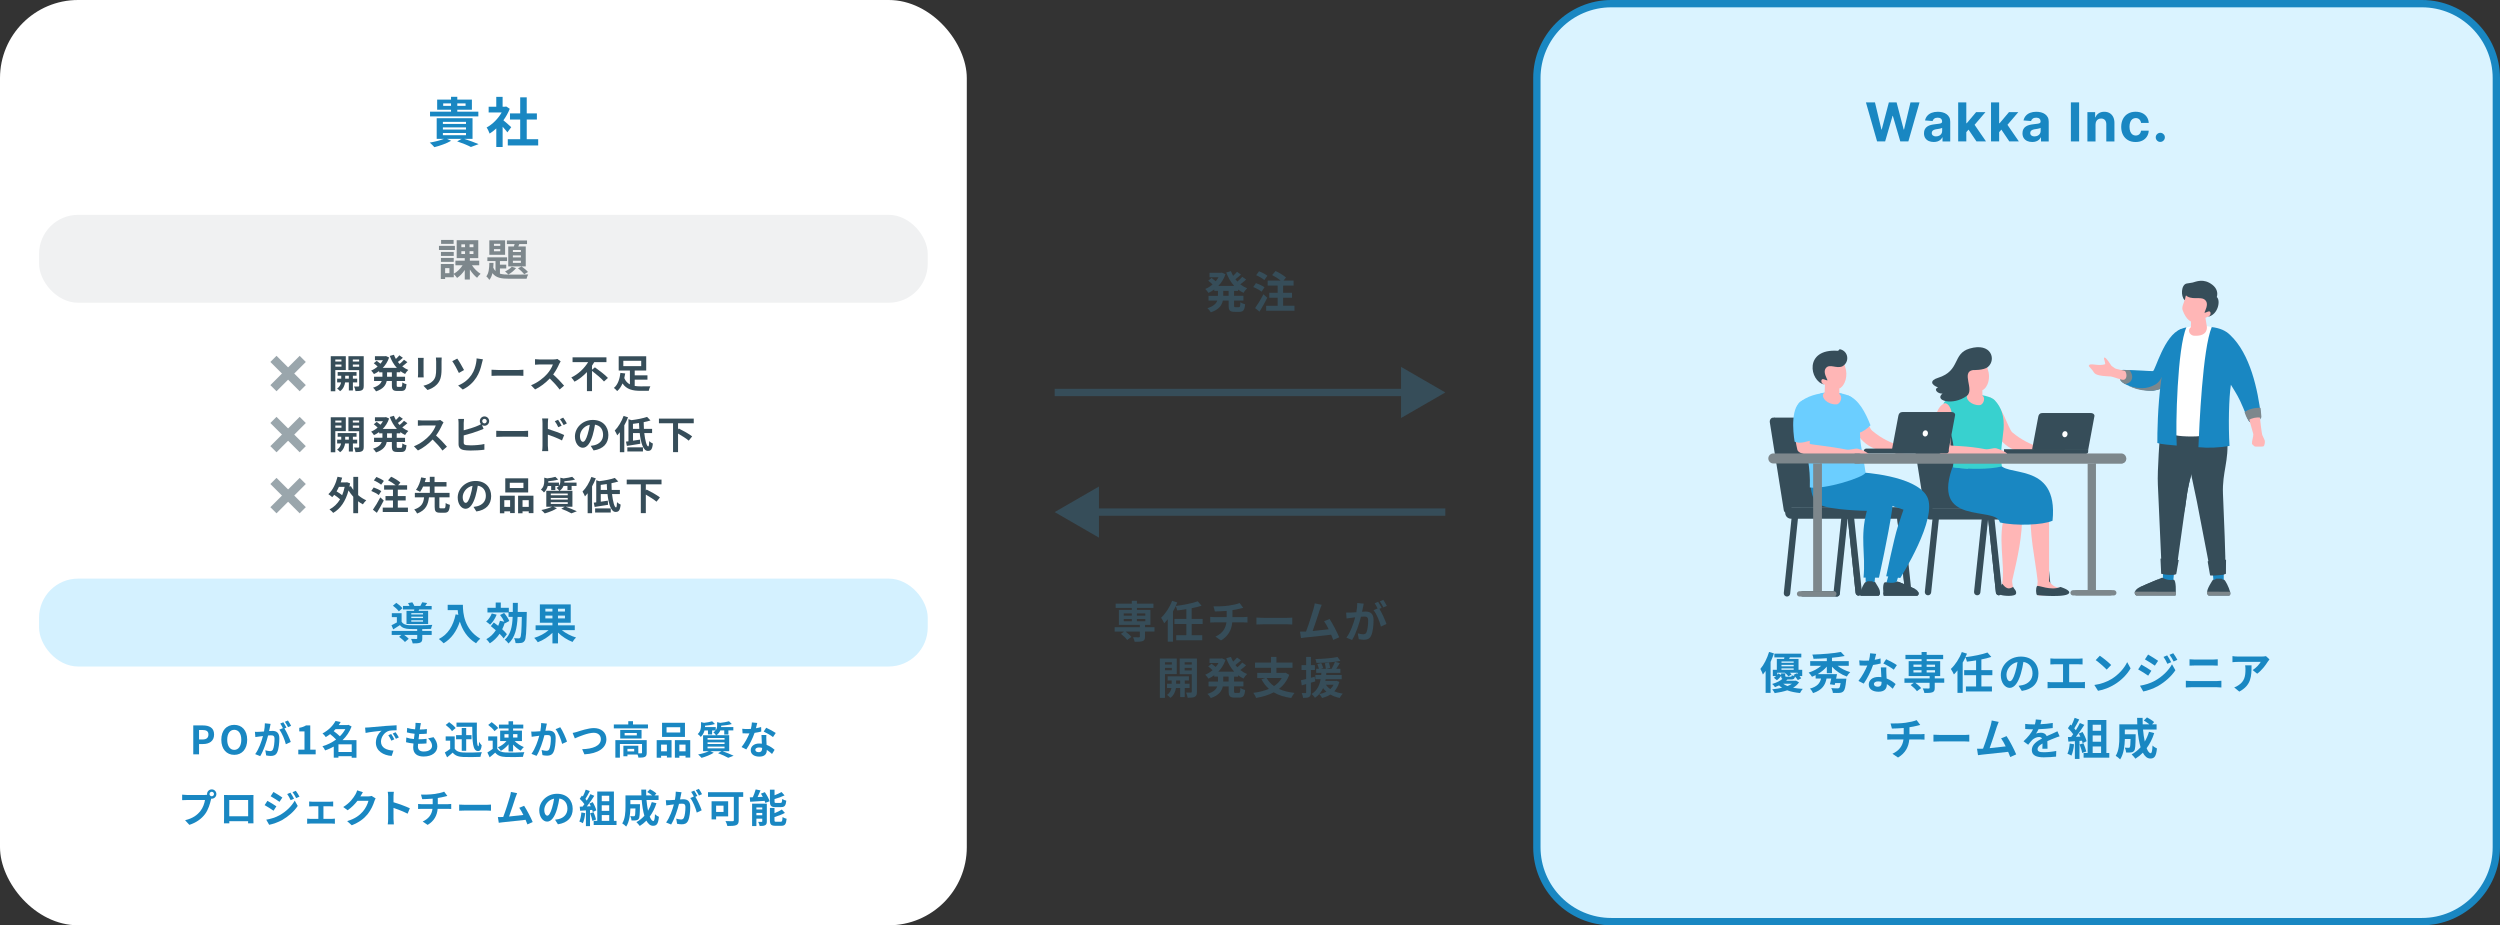 <?xml version="1.0" encoding="UTF-8"?>
<svg xmlns="http://www.w3.org/2000/svg" id="Layer_1" viewBox="0 0 1024 379">
  <rect x="0" y="0" width="1024" height="379" fill="#333333" stroke="none"/>
  <defs>
    <style>
      .cls-1, .cls-2, .cls-3, .cls-4, .cls-5, .cls-6, .cls-7 {
        fill-rule: evenodd;
      }

      .cls-1, .cls-8 {
        fill: #ffb6b6;
      }

      .cls-9 {
        stroke-width: 3px;
      }

      .cls-9, .cls-10 {
        fill: none;
        stroke: #364d59;
        stroke-miterlimit: 10;
      }

      .cls-2, .cls-11, .cls-12 {
        fill: #364d59;
      }

      .cls-13, .cls-4 {
        fill: #1987c2;
      }

      .cls-14, .cls-5 {
        fill: #6bceff;
      }

      .cls-15 {
        fill: #d4f1ff;
      }

      .cls-16, .cls-3 {
        fill: #fff;
      }

      .cls-17 {
        fill: #f0f1f2;
      }

      .cls-6 {
        fill: #38d1cf;
      }

      .cls-18 {
        isolation: isolate;
      }

      .cls-10 {
        stroke-width: 3.56px;
      }

      .cls-11 {
        opacity: 0;
      }

      .cls-19 {
        fill: #daf3ff;
      }

      .cls-7, .cls-20 {
        fill: #7d878c;
      }

      .cls-21 {
        opacity: .5;
      }
    </style>
  </defs>
  <g>
    <rect class="cls-19" x="629.5" y="1.5" width="393" height="376" rx="30.5" ry="30.5"></rect>
    <path class="cls-13" d="M992,3c15.99,0,29,13.01,29,29v315c0,15.99-13.01,29-29,29h-332c-15.99,0-29-13.01-29-29V32c0-15.99,13.01-29,29-29h332M992,0h-332c-17.6,0-32,14.4-32,32v315c0,17.6,14.4,32,32,32h332c17.6,0,32-14.4,32-32V32c0-17.6-14.4-32-32-32h0Z"></path>
  </g>
  <g class="cls-18">
    <path class="cls-13" d="M768.86,57.93l-4.58-16h3.7l2.65,11.12h.13l2.92-11.12h3.16l2.91,11.14h.14l2.65-11.14h3.7l-4.58,16h-3.3l-3.05-10.46h-.12l-3.04,10.46h-3.3Z"></path>
    <path class="cls-13" d="M792.06,58.16c-.77,0-1.45-.13-2.05-.4s-1.07-.67-1.42-1.2c-.35-.53-.52-1.19-.52-1.98,0-.67.12-1.23.37-1.68s.58-.82,1-1.09c.42-.28.9-.48,1.44-.62s1.11-.24,1.7-.3c.7-.07,1.26-.14,1.69-.21.43-.06.74-.16.93-.29.19-.13.29-.32.29-.58v-.05c0-.49-.16-.88-.46-1.15-.31-.27-.75-.41-1.32-.41-.6,0-1.08.13-1.43.39-.35.26-.59.59-.7.99l-3.08-.25c.16-.73.46-1.36.92-1.89.46-.53,1.05-.95,1.78-1.23s1.57-.43,2.53-.43c.67,0,1.31.08,1.92.23s1.16.4,1.63.73.85.75,1.13,1.26c.28.51.41,1.13.41,1.84v8.09h-3.16v-1.66h-.09c-.19.38-.45.7-.77.99-.32.28-.71.51-1.16.66s-.98.24-1.57.24ZM793.01,55.86c.49,0,.92-.1,1.3-.29s.67-.46.88-.79c.21-.33.32-.71.32-1.13v-1.27c-.1.07-.25.13-.43.18s-.38.1-.61.15c-.22.04-.45.08-.67.12-.22.03-.43.06-.61.09-.39.06-.73.15-1.02.27s-.52.29-.68.5-.24.47-.24.79c0,.45.17.8.5,1.04.33.24.75.36,1.26.36Z"></path>
    <path class="cls-13" d="M802.07,57.93v-16h3.33v16h-3.33ZM805.08,54.48v-3.99h.49l3.84-4.55h3.82l-5.16,6.03h-.79l-2.2,2.52ZM809.57,57.93l-3.53-5.23,2.22-2.35,5.21,7.58h-3.9Z"></path>
    <path class="cls-13" d="M815.52,57.93v-16h3.33v16h-3.33ZM818.54,54.48v-3.99h.49l3.84-4.55h3.82l-5.16,6.03h-.79l-2.2,2.52ZM823.02,57.93l-3.53-5.23,2.22-2.35,5.21,7.58h-3.9Z"></path>
    <path class="cls-13" d="M832.4,58.16c-.77,0-1.45-.13-2.05-.4s-1.07-.67-1.42-1.2c-.35-.53-.52-1.19-.52-1.98,0-.67.12-1.23.37-1.68s.58-.82,1-1.09c.42-.28.9-.48,1.44-.62s1.11-.24,1.7-.3c.7-.07,1.26-.14,1.69-.21.43-.06.74-.16.93-.29.19-.13.29-.32.29-.58v-.05c0-.49-.16-.88-.46-1.15-.31-.27-.75-.41-1.32-.41-.6,0-1.08.13-1.43.39-.35.26-.59.59-.7.99l-3.08-.25c.16-.73.46-1.36.92-1.89.46-.53,1.05-.95,1.78-1.23s1.57-.43,2.53-.43c.67,0,1.31.08,1.92.23s1.16.4,1.63.73.85.75,1.13,1.26c.28.51.41,1.13.41,1.84v8.09h-3.16v-1.66h-.09c-.19.38-.45.7-.77.99-.32.28-.71.51-1.16.66s-.98.24-1.57.24ZM833.35,55.86c.49,0,.92-.1,1.3-.29s.67-.46.88-.79c.21-.33.32-.71.32-1.13v-1.27c-.1.07-.25.13-.43.18s-.38.1-.61.15c-.22.04-.45.08-.67.12-.22.03-.43.06-.61.09-.39.06-.73.15-1.02.27s-.52.29-.68.5-.24.47-.24.79c0,.45.17.8.5,1.04.33.24.75.36,1.26.36Z"></path>
    <path class="cls-13" d="M851.61,41.93v16h-3.38v-16h3.38Z"></path>
    <path class="cls-13" d="M858.33,50.99v6.94h-3.33v-12h3.17v2.12h.14c.27-.7.71-1.25,1.34-1.66.62-.41,1.38-.61,2.27-.61.83,0,1.56.18,2.18.55.62.36,1.1.88,1.45,1.56.34.67.52,1.48.52,2.41v7.64h-3.33v-7.05c0-.73-.18-1.31-.56-1.72s-.9-.62-1.57-.62c-.45,0-.84.1-1.18.29-.34.19-.61.47-.8.84s-.29.81-.29,1.32Z"></path>
    <path class="cls-13" d="M874.76,58.17c-1.23,0-2.29-.26-3.17-.79s-1.56-1.25-2.03-2.18c-.47-.93-.71-2-.71-3.22s.24-2.31.71-3.24,1.15-1.66,2.04-2.18c.88-.52,1.93-.79,3.14-.79,1.05,0,1.96.19,2.75.57.79.38,1.41.91,1.87,1.6.46.69.71,1.5.76,2.42h-3.14c-.09-.6-.32-1.08-.7-1.45-.38-.37-.87-.55-1.48-.55-.52,0-.96.14-1.35.42-.38.28-.68.68-.89,1.21-.21.53-.32,1.17-.32,1.93s.11,1.42.32,1.95c.21.54.51.95.89,1.23.38.28.84.42,1.35.42.38,0,.72-.08,1.03-.23s.56-.38.76-.68c.2-.3.33-.66.39-1.08h3.14c-.05.92-.3,1.72-.75,2.42s-1.06,1.24-1.84,1.63-1.71.59-2.77.59Z"></path>
    <path class="cls-13" d="M884.86,58.13c-.52,0-.96-.18-1.32-.55s-.55-.81-.55-1.32.18-.95.55-1.31c.37-.36.81-.55,1.32-.55s.94.18,1.31.55c.38.36.56.8.56,1.31,0,.34-.09.66-.26.94-.17.28-.4.51-.68.68s-.59.25-.93.25Z"></path>
  </g>
  <g class="cls-18">
    <path class="cls-13" d="M726.6,267.63c-.38,1.15-.85,2.34-1.37,3.49v12.69h-2.03v-9c-.36.54-.74,1.04-1.12,1.48-.16-.5-.68-1.75-1.03-2.3,1.44-1.67,2.77-4.3,3.56-6.95l1.98.59ZM736.88,279.49c-.56.85-1.37,1.58-2.43,2.2,1.21.23,2.54.4,3.96.47-.4.43-.86,1.19-1.12,1.71-1.96-.2-3.73-.54-5.24-1.12-1.46.5-3.19.88-5.13,1.15-.2-.47-.65-1.13-1.03-1.55,1.51-.14,2.86-.38,4.05-.65-.45-.29-.86-.61-1.24-.97-.5.25-1.06.49-1.66.72-.25-.41-.79-1.03-1.17-1.3,1.87-.54,3.29-1.28,4.2-2.07-.38-.22-.5-.59-.52-1.22-.47.63-1.06,1.3-1.73,1.76l-1.26-1.01c.32-.18.65-.43.94-.7h-1.35v-2.57h1.64v-4.45h2.97c.05-.2.09-.41.14-.63h-4.12v-1.53h11.04v1.53h-4.7l-.29.63h3.85v4.45h1.51v2.57h-1.13c.29.32.56.65.72.92l-1.39.74c-.23-.41-.68-.95-1.15-1.46-.16.92-.58,1.21-1.6,1.21h-1.51c-.16.18-.34.36-.54.52h3.66l.36-.07,1.28.72ZM731.23,275.85v.9c0,.38.11.43.59.43h1.58c.36,0,.45-.11.52-.61.27.14.76.31,1.17.38-.16-.16-.34-.34-.5-.49l1.31-.67c.13.11.25.22.38.34v-.58h-3.12c.29.25.52.5.68.72l-1.3.76c-.29-.45-.92-1.04-1.49-1.48h-3.1v.86c.16-.18.32-.38.45-.56l1.13.61v-.63h1.67ZM729.7,270.94v.54h4.99v-.54h-4.99ZM734.69,272.34h-4.99v.58h4.99v-.58ZM729.7,274.34h4.99v-.56h-4.99v.56ZM730.38,280.05c.49.38,1.1.7,1.78.97.74-.29,1.33-.61,1.82-.97h-3.6Z"></path>
    <path class="cls-13" d="M752.65,272.69c1.4,1.13,3.29,2.07,5.2,2.61-.45.43-1.1,1.24-1.4,1.8-2.27-.79-4.48-2.25-6.07-4v2.63h-2.11v-2.68c-1.03,1.21-2.36,2.25-3.78,3.08h7.94c-.11.59-.23,1.22-.34,1.84h4.18s-.05.56-.09.83c-.27,2.59-.56,3.84-1.1,4.34-.47.47-.95.61-1.67.67-.58.04-1.58.05-2.67,0-.04-.59-.31-1.42-.67-1.96.97.09,2.04.11,2.48.11.32,0,.56-.02.76-.16.25-.22.45-.83.61-2.02h-2.23c-.07.29-.14.54-.2.77l-1.95-.27c.18-.65.38-1.49.54-2.34h-1.93c-.5,2.57-1.73,4.7-5.51,5.96-.23-.56-.81-1.42-1.28-1.84,3.15-.88,4.12-2.36,4.54-4.12h-2.21v-1.39c-.49.25-.99.47-1.49.65-.31-.52-.92-1.28-1.37-1.71,1.89-.58,3.76-1.58,5.15-2.79h-4.52v-1.91h6.81v-1.19c-1.85.14-3.73.22-5.46.25-.04-.49-.27-1.3-.47-1.73,4.12-.13,8.88-.5,11.69-1.08l1.55,1.66c-1.53.31-3.31.56-5.2.72v1.37h6.88v1.91h-4.61Z"></path>
    <path class="cls-13" d="M770.31,271.77c-.81.22-1.91.45-3.1.61-.85,2.5-2.38,5.6-3.82,7.63l-2.18-1.1c1.44-1.75,2.84-4.38,3.64-6.3-.31.02-.61.02-.92.02-.74,0-1.46-.02-2.23-.05l-.16-2.09c.77.09,1.73.13,2.38.13.52,0,1.06-.02,1.6-.05.25-.99.45-2.07.49-2.99l2.47.25c-.14.58-.36,1.48-.61,2.43.86-.14,1.69-.34,2.4-.56l.05,2.07ZM772.65,273.37c-.05.76-.02,1.49,0,2.29.02.5.05,1.37.11,2.25,1.53.58,2.79,1.48,3.69,2.29l-1.19,1.91c-.63-.58-1.44-1.3-2.41-1.89v.16c0,1.66-.9,2.95-3.44,2.95-2.21,0-3.96-.99-3.96-2.95,0-1.75,1.46-3.1,3.94-3.1.41,0,.83.04,1.21.07-.05-1.33-.14-2.9-.2-3.98h2.25ZM770.69,279.28c-.47-.11-.94-.18-1.44-.18-1.03,0-1.69.43-1.69,1.06,0,.67.56,1.12,1.53,1.12,1.21,0,1.6-.7,1.6-1.66v-.34ZM775.71,274.32c-1.03-.83-3.06-2-4.29-2.54l1.15-1.76c1.28.56,3.49,1.76,4.39,2.41l-1.26,1.89Z"></path>
    <path class="cls-13" d="M796.34,279.65h-3.87v2.11c0,1.03-.22,1.51-.97,1.8-.74.27-1.82.29-3.26.29-.09-.58-.4-1.33-.67-1.87.95.04,2.09.04,2.39.04.29-.02.4-.09.4-.32v-2.03h-5.85c.9.65,1.89,1.53,2.38,2.18l-1.71,1.26c-.49-.72-1.62-1.8-2.57-2.52l1.3-.92h-3.85v-1.8h10.32v-.95h-8.59v-6.12h5.29v-.81h-6.61v-1.75h6.61v-1.19h2.09v1.19h6.75v1.75h-6.75v.81h5.53v6.12h-2.21v.95h3.87v1.8ZM783.75,273.15h3.31v-.92h-3.31v.92ZM783.75,275.44h3.31v-.92h-3.31v.92ZM789.15,272.24v.92h3.44v-.92h-3.44ZM792.59,274.52h-3.44v.92h3.44v-.92Z"></path>
    <path class="cls-13" d="M811.58,276.56v4.61h4.32v2.05h-10.66v-2.05h4.16v-4.61h-4.88v-2.07h4.88v-4c-1.26.22-2.54.38-3.75.52-.09-.52-.38-1.28-.61-1.78-.32.74-.7,1.46-1.12,2.16v12.42h-2.14v-9.22c-.49.61-.95,1.17-1.46,1.66-.22-.52-.88-1.71-1.26-2.25,1.8-1.66,3.51-4.27,4.5-6.93l2.12.67c-.2.49-.4.95-.63,1.44,3.24-.41,6.79-1.1,9.02-1.91l1.57,1.8c-1.22.41-2.61.76-4.07,1.03v4.39h4.5v2.07h-4.5Z"></path>
    <path class="cls-13" d="M826.81,280.9c.68-.09,1.19-.18,1.66-.29,2.29-.54,4.05-2.18,4.05-4.77s-1.33-4.3-3.73-4.72c-.25,1.51-.56,3.17-1.06,4.84-1.06,3.6-2.61,5.8-4.56,5.8s-3.64-2.18-3.64-5.19c0-4.11,3.58-7.63,8.21-7.63s7.2,3.08,7.2,6.97-2.3,6.41-6.81,7.09l-1.33-2.11ZM825.42,275.49c.41-1.31.74-2.84.95-4.32-2.95.61-4.52,3.21-4.52,5.17,0,1.8.72,2.68,1.39,2.68.74,0,1.46-1.12,2.18-3.53Z"></path>
    <path class="cls-13" d="M852.32,279.44c.65,0,1.22-.07,1.67-.14v2.61c-.5-.07-1.26-.09-1.67-.09h-11.87c-.54,0-1.17.02-1.76.09v-2.61c.56.11,1.21.14,1.76.14h4.57v-7.35h-3.48c-.49,0-1.26.04-1.71.07v-2.47c.47.07,1.21.11,1.71.11h9.79c.54,0,1.17-.05,1.69-.11v2.47c-.54-.04-1.17-.07-1.69-.07h-3.8v7.35h4.77Z"></path>
    <path class="cls-13" d="M864.74,278.21c3.06-1.82,5.42-4.57,6.55-7l1.4,2.54c-1.37,2.43-3.76,4.92-6.66,6.66-1.82,1.1-4.14,2.11-6.68,2.54l-1.51-2.38c2.81-.4,5.15-1.31,6.9-2.36ZM864.74,272.38l-1.84,1.89c-.94-1.01-3.19-2.97-4.5-3.89l1.69-1.8c1.26.85,3.6,2.72,4.65,3.8Z"></path>
    <path class="cls-13" d="M881.21,274.74l-1.31,2.02c-1.03-.72-2.9-1.93-4.11-2.57l1.3-1.98c1.22.65,3.21,1.89,4.12,2.54ZM882.65,278.84c3.06-1.71,5.58-4.18,7-6.75l1.39,2.45c-1.66,2.5-4.21,4.77-7.15,6.48-1.84,1.03-4.43,1.93-6.01,2.21l-1.35-2.36c2.02-.34,4.18-.95,6.12-2.03ZM883.96,270.67l-1.33,1.98c-1.01-.7-2.88-1.91-4.07-2.57l1.3-1.98c1.19.65,3.17,1.93,4.11,2.57ZM889.33,271.23l-1.57.67c-.52-1.13-.94-1.91-1.58-2.83l1.49-.63c.52.76,1.24,1.96,1.66,2.79ZM891.85,270.26l-1.53.68c-.58-1.13-1.03-1.84-1.69-2.74l1.53-.63c.56.72,1.26,1.89,1.69,2.68Z"></path>
    <path class="cls-13" d="M895.32,278.84c.7.05,1.55.13,2.25.13h10.33c.61,0,1.37-.05,1.98-.13v2.75c-.63-.07-1.44-.11-1.98-.11h-10.33c-.7,0-1.58.05-2.25.11v-2.75ZM896.83,270.04c.65.07,1.49.11,2.11.11h7.45c.72,0,1.49-.05,2-.11v2.61c-.52-.02-1.37-.07-2-.07h-7.44c-.68,0-1.51.04-2.12.07v-2.61Z"></path>
    <path class="cls-13" d="M929.58,270.08c-.2.23-.54.67-.7.94-.85,1.4-2.56,3.67-4.34,4.93l-1.86-1.49c1.44-.88,2.85-2.47,3.31-3.35h-9.38c-.76,0-1.35.05-2.2.13v-2.5c.68.11,1.44.18,2.2.18h9.71c.5,0,1.49-.05,1.82-.16l1.44,1.33ZM922.23,272.51c0,4.47-.09,8.14-5.01,10.77l-2.09-1.71c.58-.2,1.22-.5,1.89-.99,2.29-1.58,2.72-3.49,2.72-6.45,0-.56-.04-1.04-.13-1.62h2.61Z"></path>
    <path class="cls-13" d="M786.64,300.75c.38,0,1.24-.07,1.64-.11v2.32c-.49-.04-1.1-.07-1.58-.07h-4.66c-.27,3.02-1.57,5.58-4.61,7.4l-2.29-1.55c2.74-1.26,4.18-3.19,4.52-5.85h-4.95c-.56,0-1.22.04-1.69.07v-2.32c.49.05,1.1.11,1.66.11h5.08v-2.56c-1.73.14-3.62.2-4.83.23l-.56-2.09c1.37.04,4.16,0,6.14-.29,1.8-.25,3.64-.67,4.54-1.08l1.48,1.98c-.61.14-1.08.27-1.39.34-.88.23-1.94.43-3.03.59v2.86h4.54Z"></path>
    <path class="cls-13" d="M791.94,300.93c.65.05,1.96.11,2.9.11h9.67c.83,0,1.64-.07,2.11-.11v2.83c-.43-.02-1.35-.09-2.11-.09h-9.67c-1.03,0-2.23.04-2.9.09v-2.83Z"></path>
    <path class="cls-13" d="M823.39,310.07c-.23-.61-.52-1.35-.85-2.12-2.94.34-8.39.92-10.66,1.15-.45.05-1.12.14-1.69.22l-.41-2.63c.61,0,1.39,0,1.98-.02l.49-.02c1.04-2.66,2.59-7.6,3.12-9.47.25-.92.36-1.48.43-2.07l2.86.58c-.25.54-.5,1.21-.77,2-.58,1.76-2.03,6.34-2.93,8.75,2.2-.22,4.75-.5,6.57-.72-.63-1.3-1.3-2.5-1.89-3.29l2.25-.92c1.28,1.94,3.12,5.47,3.94,7.49l-2.43,1.08Z"></path>
    <path class="cls-13" d="M836.55,306.67c.04-.52.05-1.35.07-2.12-1.31.72-2.03,1.42-2.03,2.3,0,.99.85,1.26,2.59,1.26,1.51,0,3.49-.2,5.06-.52l-.07,2.32c-1.19.14-3.37.29-5.04.29-2.79,0-4.9-.67-4.9-2.97s2.16-3.71,4.2-4.75c-.29-.45-.76-.61-1.24-.61-1.01,0-2.11.58-2.79,1.22-.54.54-1.04,1.19-1.66,1.96l-1.91-1.42c1.87-1.73,3.13-3.31,3.92-4.9h-.22c-.72,0-2.04-.04-3.01-.13v-2.09c.9.14,2.23.2,3.13.2h.86c.22-.81.34-1.53.36-2.03l2.34.2c-.09.43-.22,1.04-.43,1.76,1.67-.09,3.47-.23,5.04-.52l-.02,2.09c-1.71.25-3.91.4-5.82.47-.29.63-.65,1.28-1.03,1.8.47-.23,1.42-.36,2.02-.36,1.08,0,1.98.47,2.38,1.39.92-.43,1.67-.74,2.41-1.06.68-.31,1.31-.61,1.96-.92l.9,2.07c-.58.14-1.51.5-2.12.76-.79.31-1.8.7-2.9,1.21.02.99.05,2.3.07,3.11h-2.14Z"></path>
    <path class="cls-13" d="M849.54,304.85c-.18,1.69-.56,3.49-1.08,4.65-.38-.23-1.17-.61-1.64-.77.52-1.06.81-2.67.95-4.18l1.76.31ZM851.76,303.45v7.4h-1.89v-7.26l-2.67.18-.18-1.87,1.33-.05c.27-.34.56-.72.83-1.12-.52-.77-1.4-1.75-2.16-2.47l1.01-1.48c.14.13.29.25.43.38.5-.99,1.01-2.2,1.31-3.13l1.89.67c-.65,1.24-1.39,2.63-2.03,3.64.23.25.45.52.63.76.65-1.01,1.22-2.05,1.66-2.95l1.82.76c-1.01,1.58-2.27,3.42-3.44,4.88l1.82-.07c-.2-.43-.41-.86-.63-1.24l1.51-.67c.72,1.21,1.44,2.77,1.66,3.8l-1.62.76c-.05-.29-.14-.61-.25-.97l-1.03.07ZM853.38,304.44c.49,1.06.95,2.47,1.17,3.38l-1.69.59c-.14-.92-.61-2.38-1.06-3.48l1.58-.5ZM863.97,308.42v1.93h-10.53v-1.93h1.66v-13.5h7.67v13.5h1.21ZM857.16,296.84v2.5h3.44v-2.5h-3.44ZM860.6,301.25h-3.44v2.57h3.44v-2.57ZM857.16,308.42h3.44v-2.67h-3.44v2.67Z"></path>
    <path class="cls-13" d="M882.36,300.28c-.74,2.34-1.8,4.43-3.1,6.18.52,1.3,1.1,2.05,1.67,2.05.43,0,.65-.9.74-3.15.49.5,1.24.97,1.82,1.21-.34,3.33-1.06,4.12-2.74,4.12-1.26,0-2.25-.9-3.04-2.38-.92.95-1.93,1.76-3.04,2.45-.32-.47-1.1-1.35-1.55-1.76,1.39-.76,2.63-1.75,3.67-2.92-.61-2.03-1.01-4.56-1.24-7.26h-5.22v1.93h4.45s-.02.56-.02.81c-.05,3.78-.16,5.38-.58,5.91-.34.47-.7.63-1.24.72-.47.07-1.24.07-2.07.05-.04-.63-.27-1.46-.59-2,.65.05,1.26.07,1.55.07.25,0,.4-.04.54-.22.18-.25.25-1.12.31-3.38h-2.34c-.07,2.63-.45,6.14-1.93,8.34-.38-.41-1.33-1.21-1.82-1.46,1.37-2.16,1.49-5.29,1.49-7.63v-5.26h7.35c-.04-.88-.07-1.76-.07-2.66h2.25c-.02.9,0,1.78.04,2.66h2.75c-.67-.54-1.57-1.12-2.3-1.57l1.3-1.28c.99.5,2.3,1.33,2.93,1.93l-.86.92h1.87v2.12h-5.56c.16,1.8.41,3.49.72,4.93.7-1.21,1.3-2.54,1.73-4l2.14.52Z"></path>
  </g>
  <g class="cls-18">
    <path class="cls-12" d="M505.47,119.14v2.03h3.83v1.96h-3.83v1.94c0,.65.07.76.58.76h1.39c.47,0,.56-.36.63-2.05.45.36,1.31.72,1.93.85-.22,2.38-.77,3.1-2.36,3.1h-1.96c-1.95,0-2.43-.63-2.43-2.63v-1.96h-2.38c-.4,1.89-1.58,3.67-4.92,4.79-.27-.49-.92-1.31-1.37-1.71,2.48-.76,3.57-1.87,4.02-3.08h-3.57v-1.96h3.85v-2.03h-1.51v-.59c-.76.56-1.57,1.03-2.39,1.42-.29-.49-.88-1.22-1.3-1.62,1.04-.43,2.07-1.06,2.99-1.85-.47-.47-1.19-1.08-1.78-1.53l1.35-1.12c.54.38,1.22.9,1.73,1.33.43-.5.81-1.04,1.13-1.62h-3.67v-1.84h4.7l.38-.07,1.44.67c-.63,1.89-1.66,3.49-2.93,4.79h6.52c-1.4-1.51-2.48-3.39-3.28-5.51l1.93-.54c.25.67.54,1.31.9,1.93.59-.54,1.19-1.17,1.6-1.67l1.62,1.15c-.74.67-1.57,1.37-2.3,1.91.25.32.52.63.81.94.72-.61,1.51-1.33,2.02-1.94l1.57,1.12c-.74.67-1.6,1.39-2.38,1.94.83.67,1.76,1.22,2.79,1.64-.5.43-1.15,1.28-1.48,1.85-.79-.38-1.53-.83-2.21-1.35v.58h-1.64ZM503.24,119.14h-2.21v2.03h2.21v-2.03Z"></path>
    <path class="cls-12" d="M516.75,119.47c-.72-.63-2.23-1.42-3.42-1.89l1.1-1.62c1.17.4,2.74,1.12,3.51,1.71l-1.19,1.8ZM519.08,121.97c-.95,1.87-2.09,3.93-3.17,5.67l-1.82-1.44c.97-1.35,2.34-3.58,3.4-5.67l1.58,1.44ZM517.87,114.7c-.68-.63-2.18-1.49-3.35-1.98l1.17-1.6c1.15.43,2.68,1.21,3.44,1.84l-1.26,1.75ZM530.22,125.25v2.02h-11.61v-2.02h4.72v-3.29h-3.44v-2.02h3.44v-2.95h-4.09v-2.05h5.33c-.94-.79-2.32-1.67-3.51-2.27l1.42-1.66c1.46.67,3.35,1.8,4.27,2.68l-1.04,1.24h4.14v2.05h-4.29v2.95h3.64v2.02h-3.64v3.29h4.66Z"></path>
  </g>
  <g class="cls-18">
    <path class="cls-12" d="M472.86,258.68h-3.87v2.11c0,1.03-.22,1.51-.97,1.8-.74.27-1.82.29-3.26.29-.09-.58-.4-1.33-.67-1.87.95.04,2.09.04,2.39.04.29-.02.4-.09.4-.32v-2.03h-5.85c.9.65,1.89,1.53,2.38,2.18l-1.71,1.26c-.49-.72-1.62-1.8-2.58-2.52l1.3-.92h-3.85v-1.8h10.32v-.95h-8.59v-6.12h5.29v-.81h-6.61v-1.75h6.61v-1.19h2.09v1.19h6.75v1.75h-6.75v.81h5.53v6.12h-2.21v.95h3.87v1.8ZM460.28,252.18h3.31v-.92h-3.31v.92ZM460.28,254.47h3.31v-.92h-3.31v.92ZM465.68,251.26v.92h3.44v-.92h-3.44ZM469.12,253.55h-3.44v.92h3.44v-.92Z"></path>
    <path class="cls-12" d="M488.11,255.58v4.61h4.32v2.05h-10.66v-2.05h4.16v-4.61h-4.88v-2.07h4.88v-4c-1.26.22-2.54.38-3.75.52-.09-.52-.38-1.28-.61-1.78-.32.74-.7,1.46-1.12,2.16v12.42h-2.14v-9.22c-.49.61-.95,1.17-1.46,1.66-.22-.52-.88-1.71-1.26-2.25,1.8-1.66,3.51-4.27,4.5-6.93l2.12.67c-.2.49-.4.95-.63,1.44,3.24-.41,6.79-1.1,9.02-1.91l1.57,1.8c-1.22.41-2.61.76-4.07,1.03v4.39h4.5v2.07h-4.5Z"></path>
    <path class="cls-12" d="M509.33,252.78c.38,0,1.24-.07,1.64-.11v2.32c-.49-.04-1.1-.07-1.58-.07h-4.66c-.27,3.02-1.57,5.58-4.61,7.4l-2.29-1.55c2.74-1.26,4.18-3.19,4.52-5.85h-4.95c-.56,0-1.22.04-1.69.07v-2.32c.49.05,1.1.11,1.66.11h5.08v-2.56c-1.73.14-3.62.2-4.83.23l-.56-2.09c1.37.04,4.16,0,6.14-.29,1.8-.25,3.64-.67,4.54-1.08l1.48,1.98c-.61.14-1.08.27-1.39.34-.88.23-1.94.43-3.02.59v2.86h4.54Z"></path>
    <path class="cls-12" d="M514.64,252.96c.65.05,1.96.11,2.9.11h9.67c.83,0,1.64-.07,2.11-.11v2.83c-.43-.02-1.35-.09-2.11-.09h-9.67c-1.03,0-2.23.04-2.9.09v-2.83Z"></path>
    <path class="cls-12" d="M546.09,262.1c-.23-.61-.52-1.35-.85-2.12-2.94.34-8.39.92-10.66,1.15-.45.05-1.12.14-1.69.22l-.41-2.63c.61,0,1.39,0,1.98-.02l.49-.02c1.04-2.66,2.59-7.6,3.12-9.47.25-.92.36-1.48.43-2.07l2.86.58c-.25.54-.5,1.21-.77,2-.58,1.76-2.03,6.34-2.93,8.75,2.2-.22,4.75-.5,6.57-.72-.63-1.3-1.3-2.5-1.89-3.29l2.25-.92c1.28,1.94,3.12,5.47,3.94,7.49l-2.43,1.08Z"></path>
    <path class="cls-12" d="M558.59,247.25c-.11.47-.22,1.03-.31,1.48-.11.54-.25,1.19-.38,1.84.59-.04,1.13-.07,1.49-.07,1.89,0,3.22.85,3.22,3.4,0,2.11-.25,4.95-1.01,6.5-.59,1.24-1.57,1.64-2.93,1.64-.67,0-1.53-.11-2.12-.25l-.4-2.36c.68.2,1.73.38,2.2.38.59,0,1.04-.18,1.33-.77.49-.99.72-3.12.72-4.88,0-1.42-.61-1.62-1.73-1.62-.29,0-.72.04-1.22.07-.7,2.7-2,6.9-3.64,9.52l-2.32-.94c1.73-2.34,2.95-5.91,3.58-8.34-.63.07-1.19.14-1.53.2-.5.05-1.42.18-1.98.27l-.2-2.41c.65.05,1.24.02,1.89,0,.56-.02,1.4-.07,2.3-.14.25-1.37.4-2.66.38-3.78l2.65.27ZM564.99,249.37c1.04,1.64,2.38,4.65,2.9,6.21l-2.27,1.06c-.47-1.98-1.73-5.13-3.01-6.72l1.66-.7c-.36-.68-.81-1.55-1.22-2.12l1.42-.59c.45.67,1.08,1.8,1.44,2.47l-.92.4ZM566.62,248.78c-.38-.76-.95-1.82-1.46-2.48l1.42-.59c.49.68,1.15,1.82,1.46,2.45l-1.42.63Z"></path>
    <path class="cls-12" d="M477.17,276.1v9.76h-2.09v-16.13h6.93v6.37h-4.84ZM477.17,271.26v.92h2.83v-.92h-2.83ZM480,274.55v-.99h-2.83v.99h2.83ZM485.27,281.81v3.71h-1.87v-3.71h-1.73c-.18,1.24-.77,2.99-2.3,4.03-.31-.38-.95-.94-1.37-1.22,1.15-.72,1.66-1.89,1.84-2.81h-1.82v-1.75h1.89v-1.35h-1.64v-1.69h8.7v1.69h-1.69v1.35h1.98v1.75h-1.98ZM483.4,280.06v-1.35h-1.67v1.35h1.67ZM490.26,283.36c0,1.1-.2,1.69-.85,2.03-.65.36-1.58.41-2.95.41-.07-.59-.36-1.57-.65-2.12.81.04,1.69.04,1.96.02.29,0,.38-.11.38-.36v-7.2h-4.95v-6.41h7.06v13.63ZM485.24,271.26v.92h2.92v-.92h-2.92ZM488.15,274.59v-1.03h-2.92v1.03h2.92Z"></path>
    <path class="cls-12" d="M505.47,277.14v2.03h3.83v1.96h-3.83v1.94c0,.65.07.76.58.76h1.39c.47,0,.56-.36.63-2.05.45.36,1.31.72,1.93.85-.22,2.38-.77,3.1-2.36,3.1h-1.96c-1.95,0-2.43-.63-2.43-2.63v-1.96h-2.38c-.4,1.89-1.58,3.67-4.92,4.79-.27-.49-.92-1.31-1.37-1.71,2.48-.76,3.57-1.87,4.02-3.08h-3.57v-1.96h3.85v-2.03h-1.51v-.59c-.76.56-1.57,1.03-2.39,1.42-.29-.49-.88-1.22-1.3-1.62,1.04-.43,2.07-1.06,2.99-1.85-.47-.47-1.19-1.08-1.78-1.53l1.35-1.12c.54.38,1.22.9,1.73,1.33.43-.5.81-1.04,1.13-1.62h-3.67v-1.84h4.7l.38-.07,1.44.67c-.63,1.89-1.66,3.49-2.93,4.79h6.52c-1.4-1.51-2.48-3.39-3.28-5.51l1.93-.54c.25.67.54,1.31.9,1.93.59-.54,1.19-1.17,1.6-1.67l1.62,1.15c-.74.67-1.57,1.37-2.3,1.91.25.32.52.63.81.94.72-.61,1.51-1.33,2.02-1.94l1.57,1.12c-.74.67-1.6,1.39-2.38,1.94.83.67,1.76,1.22,2.79,1.64-.5.43-1.15,1.28-1.48,1.85-.79-.38-1.53-.83-2.21-1.35v.58h-1.64ZM503.24,277.14h-2.21v2.03h2.21v-2.03Z"></path>
    <path class="cls-12" d="M528.08,276.39c-.9,2.47-2.38,4.36-4.23,5.8,1.78.81,3.91,1.35,6.39,1.62-.45.5-1.06,1.46-1.37,2.09-2.86-.41-5.24-1.17-7.17-2.32-2.11,1.12-4.55,1.84-7.18,2.29-.2-.58-.76-1.58-1.17-2.07,2.36-.31,4.54-.83,6.39-1.64-1.21-1.06-2.2-2.36-3.03-3.89l1.58-.54h-3.33v-2.11h5.65v-2.09h-6.55v-2.12h6.55v-2.34h2.21v2.34h6.59v2.12h-6.59v2.09h3.37l.38-.07,1.49.85ZM518.81,277.72c.72,1.31,1.73,2.41,3.02,3.31,1.31-.86,2.4-1.94,3.17-3.31h-6.19Z"></path>
    <path class="cls-12" d="M538.73,279.11c-.59.18-1.19.36-1.78.52v3.96c0,.99-.18,1.53-.72,1.87-.54.34-1.31.41-2.48.4-.05-.52-.29-1.4-.56-1.98.67.04,1.28.04,1.5.02.22,0,.31-.07.31-.31v-3.4l-1.8.54-.32-2.09c.61-.13,1.33-.31,2.12-.52v-3.69h-1.89v-1.98h1.89v-3.38h1.96v3.38h1.62v1.98h-1.62v3.17l1.51-.4.27,1.91ZM548.6,279.32c-.45,1.6-1.13,2.85-2.07,3.84,1.03.45,2.18.77,3.46.97-.45.41-.99,1.21-1.26,1.75-1.42-.31-2.7-.77-3.8-1.39-.99.61-2.16,1.08-3.4,1.4-.22-.45-.79-1.24-1.15-1.58,1.08-.22,2.07-.54,2.93-.99-.52-.41-.97-.92-1.37-1.46-.7,1.51-1.73,2.92-3.33,3.96-.29-.5-.9-1.19-1.39-1.55,2.38-1.46,3.3-3.76,3.71-6.07h-2.16v-1.73h2.39c.02-.29.04-.58.07-.85h-2.12v-1.67h1.12c-.14-.56-.42-1.35-.65-1.94l1.6-.45c.29.67.67,1.53.83,2.07l-1.01.32h2.07c-.05-.59-.22-1.53-.4-2.27l1.67-.29c.2.7.41,1.62.49,2.18l-1.67.38h2.25c.5-.85,1.08-2.02,1.4-2.9-2.4.31-5.17.47-7.58.5-.04-.47-.25-1.15-.45-1.58,3.15-.11,6.84-.38,9.06-.86l1.21,1.6c-.68.13-1.42.23-2.23.34l1.98.58c-.49.79-1.01,1.62-1.48,2.32h1.71v1.67h-5.76c-.02.29-.04.56-.07.85h6.36v1.73h-6.57c-.05.23-.09.47-.14.7h4.27l.34-.05,1.15.47ZM543.09,280.46c.45.68,1.04,1.28,1.8,1.8.54-.5,1.01-1.1,1.33-1.8h-3.13Z"></path>
  </g>
  <rect class="cls-16" width="396" height="379" rx="32" ry="32"></rect>
  <rect class="cls-17" x="16" y="88" width="364" height="36" rx="16" ry="16"></rect>
  <g class="cls-18">
    <path class="cls-13" d="M190.13,56.86c2.13.68,4.47,1.56,5.9,2.18l-3.15,1.17c-1.23-.66-3.43-1.58-5.63-2.31l1.89-1.03h-6.09l1.74.79c-1.83,1.08-4.62,2.07-6.87,2.62-.42-.51-1.34-1.43-1.89-1.87,2.05-.35,4.29-.9,5.83-1.54h-2.99v-8.45h14.68v8.45h-3.41ZM195.94,47.69h-19.8v-1.96h8.6v-.79h-5.68v-4.14h5.68v-1.14h2.57v1.14h5.98v4.14h-5.98v.79h8.62v1.96ZM181.41,50.77h9.46v-.86h-9.46v.86ZM181.41,53.06h9.46v-.88h-9.46v.88ZM181.41,55.37h9.46v-.9h-9.46v.9ZM184.74,43.37v-1.03h-3.21v1.03h3.21ZM187.31,42.34v1.03h3.39v-1.03h-3.39Z"></path>
    <path class="cls-13" d="M207.84,54.22c-.46-.62-1.21-1.5-1.96-2.31v8.29h-2.6v-7.59c-.88.81-1.8,1.54-2.73,2.11-.22-.7-.84-1.98-1.23-2.49,2.4-1.3,4.71-3.61,6.16-6.16h-5.33v-2.35h3.12v-4.05h2.6v4.05h.99l.46-.11,1.47.95c-.66,1.67-1.54,3.26-2.6,4.71,1.06.86,2.75,2.38,3.21,2.82l-1.58,2.13ZM220.44,57.02v2.55h-12.45v-2.55h5.08v-8.05h-4.18v-2.53h4.18v-6.58h2.68v6.58h4.16v2.53h-4.16v8.05h4.69Z"></path>
  </g>
  <g class="cls-18">
    <path class="cls-20" d="M186.32,102.39h-6.52v-1.69h6.52v1.69ZM193.32,108.67c.9,1.37,2.27,2.72,3.53,3.49-.47.36-1.12,1.12-1.44,1.62-1.03-.79-2.09-2.03-2.95-3.37v4.1h-2.09v-3.93c-.88,1.33-1.98,2.5-3.15,3.26-.31-.47-.9-1.17-1.35-1.57v1.3h-3.55v.7h-1.76v-6.14h5.31v4c1.39-.76,2.74-2.07,3.62-3.48h-2.95v-1.89h3.83v-1.04h-3.31v-7.33h8.84v7.33h-3.44v1.04h3.83v1.89h-2.97ZM185.85,104.84h-5.24v-1.64h5.24v1.64ZM180.61,105.66h5.24v1.6h-5.24v-1.6ZM185.8,99.9h-5.13v-1.62h5.13v1.62ZM184.09,109.84h-1.76v2.07h1.76v-2.07ZM188.97,101.25h1.51v-1.17h-1.51v1.17ZM188.97,104.04h1.51v-1.15h-1.51v1.15ZM193.92,100.08h-1.58v1.17h1.58v-1.17ZM193.92,102.89h-1.58v1.15h1.58v-1.15Z"></path>
    <path class="cls-20" d="M204.75,112.09c1.08.32,2.39.4,4,.4,1.22,0,6.14,0,7.62-.07-.29.41-.58,1.24-.68,1.76h-6.93c-3.38,0-5.62-.34-7.06-2.3-.25,1.08-.65,2.03-1.26,2.77-.27-.45-.81-1.13-1.24-1.46,1.01-1.24,1.19-3.37,1.24-5.53h1.71c-.02.67-.05,1.31-.11,1.96.25.58.56,1.04.92,1.42v-4.1h-3.33v-1.55h8.07v1.55h-2.93v1.48h2.59v1.55h-2.59v2.12ZM206.89,104.37h-6.46v-5.94h6.46v5.94ZM204.91,99.85h-2.58v.85h2.58v-.85ZM204.91,102.04h-2.58v.88h2.58v-.88ZM211.38,109.8c-.77,1.01-2.03,2.03-3.15,2.63-.31-.34-.99-.95-1.37-1.24,1.06-.49,2.14-1.19,2.77-1.94l1.75.56ZM210.48,100.95c.11-.31.2-.65.31-.97h-3.17v-1.49h8.25v1.49h-3.15l-.43.97h3.06v8.17h-7.17v-8.17h2.3ZM213.36,102.39h-3.28v.83h3.28v-.83ZM213.36,104.6h-3.28v.83h3.28v-.83ZM213.36,106.8h-3.28v.86h3.28v-.86ZM213.63,109.14c.95.63,2.07,1.58,2.63,2.27l-1.53.9c-.56-.7-1.67-1.76-2.57-2.4l1.48-.77Z"></path>
  </g>
  <rect class="cls-15" x="16" y="237" width="364" height="36" rx="16" ry="16"></rect>
  <g class="cls-18">
    <path class="cls-13" d="M172.97,258.44h3.85v1.62h-3.85v1.44c0,.95-.2,1.46-.92,1.75-.72.27-1.67.29-3.01.29-.09-.58-.4-1.31-.67-1.85.88.05,1.87.05,2.14.04.29,0,.38-.07.38-.27v-1.39h-5.35c.72.5,1.46,1.12,1.87,1.58l-1.55,1.31c-.47-.59-1.55-1.51-2.39-2.11l.95-.79h-3.98v-1.62h10.44v-.76c-1.21,0-2.32-.02-3.15-.04-1.82-.07-3.04-.47-3.91-1.6-.86.59-1.75,1.15-2.75,1.76l-.72-1.69c.67-.32,1.46-.72,2.21-1.15v-2.18h-2.07v-1.62h4.01v3.49c.59.99,1.67,1.39,3.21,1.44,2.18.09,6.88.04,9.36-.14-.18.4-.43,1.17-.52,1.64-.95.04-2.25.07-3.6.09v.76ZM163.37,250.41c-.47-.67-1.53-1.66-2.43-2.32l1.39-1.17c.9.61,2,1.53,2.5,2.21l-1.46,1.28ZM169.58,250.2c.04-.18.09-.36.13-.56h-4.65v-1.44h2.68c-.16-.4-.4-.83-.61-1.17l1.75-.32c.31.43.65,1.03.83,1.49h2.47c.29-.49.59-1.08.77-1.51l2,.31c-.27.45-.54.86-.79,1.21h2.65v1.44h-5.13l-.23.56h3.91v5.38h-8.86v-5.38h3.1ZM173.27,251.15h-4.81v.54h4.81v-.54ZM173.27,252.59h-4.81v.56h4.81v-.56ZM173.27,254.05h-4.81v.58h4.81v-.58Z"></path>
    <path class="cls-13" d="M189.6,247.73c0,3.4.49,9.98,7.11,13.88-.47.38-1.35,1.31-1.73,1.87-3.73-2.25-5.63-5.65-6.63-8.88-1.35,4.03-3.51,7.02-6.64,8.89-.4-.45-1.4-1.33-1.96-1.75,3.75-1.89,5.89-5.37,6.88-10.1l1.1.2c-.13-.68-.2-1.33-.25-1.94h-4.11v-2.18h6.23Z"></path>
    <path class="cls-13" d="M203.42,251.78c-.59,1.55-1.62,3.11-2.67,4.1-.36-.34-1.15-.97-1.62-1.28.97-.79,1.82-2.07,2.3-3.33l1.98.5ZM206.28,261.49c-.38-.56-.97-1.22-1.64-1.89-1.08,1.6-2.43,2.92-4,3.91-.29-.45-1.01-1.31-1.44-1.71,1.6-.86,2.9-2.11,3.89-3.65-.68-.61-1.39-1.19-2.04-1.69l1.21-1.49c.58.41,1.19.88,1.8,1.37.29-.65.52-1.35.72-2.07l1.78.38c-.4-.88-1.08-1.93-1.73-2.75l1.66-.83c.85.99,1.78,2.36,2.12,3.29l-1.78.95-.07-.2c-.29.94-.65,1.82-1.06,2.63.79.72,1.48,1.42,1.93,2.02l-1.35,1.75ZM215.77,250.67s0,.68-.02.95c-.14,7.4-.29,10.03-.86,10.84-.41.59-.83.79-1.42.88-.56.11-1.4.09-2.29.07-.04-.59-.27-1.42-.61-2,.81.05,1.55.07,1.89.07.27,0,.45-.05.63-.31.38-.49.54-2.68.65-8.48h-1.73c-.23,4.63-1.01,8.41-3.73,10.89-.32-.5-1.03-1.22-1.51-1.57,2.39-2.11,3.04-5.29,3.22-9.33h-1.69v-1.82h-8.64v-1.91h3.38v-2.16h2.09v2.16h3.29v1.69h1.62c.02-1.17.02-2.41.02-3.71h2.05c0,1.28-.02,2.52-.04,3.71h3.69Z"></path>
    <path class="cls-13" d="M230.12,258.1c1.58,1.28,3.78,2.43,5.83,3.02-.49.43-1.13,1.28-1.44,1.82-2.09-.79-4.29-2.2-5.96-3.83v4.43h-2.27v-4.34c-1.66,1.66-3.85,3.06-6,3.85-.32-.5-.97-1.33-1.46-1.78,2.14-.63,4.38-1.82,5.89-3.17h-5.33v-1.96h6.9v-1.06h-5.15v-7.53h12.64v7.53h-5.22v1.06h6.88v1.96h-5.31ZM223.38,250.49h2.9v-1.15h-2.9v1.15ZM226.28,253.3v-1.15h-2.9v1.15h2.9ZM231.41,249.33h-2.86v1.15h2.86v-1.15ZM231.41,252.14h-2.86v1.15h2.86v-1.15Z"></path>
  </g>
  <g class="cls-18">
    <path class="cls-13" d="M79.16,297.13h3.89c2.62,0,4.64.91,4.64,3.71s-2.03,3.92-4.58,3.92h-1.58v4.21h-2.37v-11.84ZM82.95,302.89c1.63,0,2.42-.69,2.42-2.05s-.86-1.84-2.5-1.84h-1.34v3.89h1.42Z"></path>
    <path class="cls-13" d="M90.65,303c0-3.86,2.16-6.1,5.3-6.1s5.3,2.26,5.3,6.1-2.16,6.19-5.3,6.19-5.3-2.35-5.3-6.19ZM98.83,303c0-2.55-1.12-4.07-2.88-4.07s-2.88,1.52-2.88,4.07,1.12,4.15,2.88,4.15,2.88-1.62,2.88-4.15Z"></path>
    <path class="cls-13" d="M110.84,296.49c-.1.42-.19.91-.27,1.31-.1.48-.22,1.06-.34,1.63.53-.03,1.01-.06,1.33-.06,1.68,0,2.86.75,2.86,3.03,0,1.87-.22,4.4-.9,5.78-.53,1.1-1.39,1.46-2.61,1.46-.59,0-1.36-.1-1.89-.22l-.35-2.1c.61.18,1.54.34,1.95.34.53,0,.93-.16,1.18-.69.43-.88.64-2.77.64-4.34,0-1.26-.54-1.44-1.54-1.44-.26,0-.64.03-1.09.06-.62,2.4-1.78,6.13-3.23,8.47l-2.06-.83c1.54-2.08,2.62-5.25,3.19-7.41-.56.06-1.06.13-1.36.18-.45.05-1.26.16-1.76.24l-.18-2.15c.58.05,1.1.02,1.68,0,.5-.02,1.25-.06,2.05-.13.22-1.22.35-2.37.34-3.36l2.35.24ZM116.52,298.38c.93,1.46,2.11,4.13,2.58,5.52l-2.02.94c-.42-1.76-1.54-4.56-2.67-5.97l1.47-.62c-.32-.61-.72-1.38-1.09-1.89l1.26-.53c.4.59.96,1.6,1.28,2.19l-.82.35ZM117.98,297.85c-.34-.67-.85-1.62-1.3-2.21l1.26-.53c.43.61,1.02,1.62,1.3,2.18l-1.26.56Z"></path>
    <path class="cls-13" d="M122.18,307.07h2.54v-7.49h-2.14v-1.46c1.18-.22,2-.53,2.75-.99h1.75v9.94h2.22v1.9h-7.12v-1.9Z"></path>
    <path class="cls-13" d="M146.04,310.37h-1.99v-.64h-5.43v.62h-1.91v-4.55c-1.12.64-2.32,1.15-3.54,1.57-.22-.53-.7-1.31-1.1-1.7,2-.58,3.94-1.54,5.6-2.77-.64-.7-1.6-1.54-2.45-2.21-.54.43-1.14.83-1.78,1.22-.29-.46-.91-1.17-1.34-1.49,2.62-1.39,4.39-3.35,5.31-5.09l2.14.4c-.24.42-.51.83-.8,1.25h3.63l.32-.1,1.31.69c-.82,2.19-2.11,4.07-3.71,5.59h5.71v7.2ZM137.46,298.65c-.26.27-.51.54-.78.82.85.62,1.87,1.42,2.54,2.11.9-.88,1.65-1.87,2.23-2.93h-3.99ZM144.06,308.01v-3.12h-5.43v3.12h5.43Z"></path>
    <path class="cls-13" d="M151.11,297.95c1.33-.11,3.95-.35,6.85-.61,1.63-.13,3.36-.22,4.48-.27l.02,2.05c-.85,0-2.21.02-3.06.21-1.92.51-3.35,2.56-3.35,4.43,0,2.61,2.43,3.55,5.12,3.68l-.74,2.19c-3.33-.21-6.47-2-6.47-5.44,0-2.29,1.26-4.08,2.34-4.88-1.38.14-4.71.5-6.55.9l-.21-2.18c.64-.02,1.25-.05,1.55-.08ZM161.52,302.83l-1.22.54c-.4-.88-.74-1.5-1.25-2.23l1.18-.5c.38.58.98,1.54,1.28,2.18ZM163.37,302.04l-1.2.58c-.43-.86-.8-1.46-1.31-2.16l1.17-.54c.4.56,1.01,1.5,1.34,2.13Z"></path>
    <path class="cls-13" d="M177.58,301.95c1.06,1.34,1.54,2.46,1.54,3.81,0,2.38-2.14,4.11-5.62,4.11-2.5,0-4.26-1.09-4.26-3.73,0-.38.05-.94.11-1.6-1.15-.11-2.19-.29-3.04-.53l.11-1.92c1.02.35,2.1.53,3.12.62.1-.7.18-1.44.27-2.16-1.1-.11-2.22-.3-3.15-.56l.11-1.84c.91.3,2.1.5,3.25.59.06-.48.1-.91.13-1.26.03-.43.06-.88.03-1.41l2.22.13c-.13.58-.21.99-.27,1.41-.05.27-.1.69-.18,1.2,1.14-.02,2.16-.08,2.91-.19l-.06,1.89c-.94.1-1.81.14-3.09.14-.1.7-.19,1.46-.27,2.16h.11c.98,0,2.14-.08,3.18-.19l-.05,1.89c-.9.08-1.82.14-2.8.14h-.64c-.03.46-.06.86-.06,1.15,0,1.3.8,2.02,2.37,2.02,2.21,0,3.42-1.01,3.42-2.32,0-1.07-.61-2.1-1.63-3.07l2.23-.48Z"></path>
    <path class="cls-13" d="M186.25,306.65c.66,1.07,1.86,1.5,3.52,1.57,1.87.08,5.47.03,7.6-.13-.21.45-.5,1.38-.59,1.92-1.92.1-5.14.13-7.04.05-1.97-.08-3.28-.53-4.32-1.78-.7.62-1.41,1.25-2.29,1.92l-.93-1.98c.69-.4,1.49-.93,2.19-1.47v-3.38h-1.84v-1.75h3.7v5.03ZM185.14,299.47c-.5-.77-1.63-1.82-2.58-2.53l1.41-1.15c.96.67,2.13,1.67,2.67,2.42l-1.5,1.26ZM189.13,302.81h-2.32v-1.71h2.32v-2.9h1.82v2.9h2.19v1.71h-2.19v4.72h-1.82v-4.72ZM195.33,295.99c-.08,5.86-.06,9.68.61,9.68.16,0,.27-.83.3-1.81.29.48.72,1.09,1.06,1.42-.18,1.62-.51,2.35-1.5,2.35-2.21,0-2.34-3.84-2.37-9.94h-6.45v-1.71h8.36Z"></path>
    <path class="cls-13" d="M203.66,306.65c.66,1.07,1.86,1.5,3.52,1.57,1.87.08,5.47.03,7.6-.13-.21.45-.5,1.38-.59,1.92-1.92.1-5.14.13-7.04.05-1.97-.08-3.28-.53-4.32-1.78-.71.62-1.41,1.25-2.27,1.92l-.93-1.98c.67-.4,1.47-.93,2.18-1.47v-3.38h-1.84v-1.75h3.7v5.03ZM202.55,299.47c-.5-.77-1.63-1.82-2.58-2.53l1.41-1.15c.96.67,2.13,1.67,2.67,2.42l-1.5,1.26ZM208.3,298.39h-3.94v-1.58h3.94v-1.38h1.86v1.38h4.18v1.58h-4.18v.86h3.63v4.29h-2.98c.96.99,2.43,1.94,3.75,2.46-.4.37-.99,1.02-1.28,1.49-1.06-.56-2.19-1.49-3.12-2.51v2.82h-1.86v-2.93c-.88,1.1-2.02,2.08-3.17,2.67-.27-.45-.8-1.1-1.2-1.44,1.31-.54,2.66-1.5,3.52-2.56h-2.59v-4.29h3.44v-.86ZM206.62,302.11h1.68v-1.39h-1.68v1.39ZM210.16,300.71v1.39h1.78v-1.39h-1.78Z"></path>
    <path class="cls-13" d="M224.01,296.38c-.1.42-.21.91-.29,1.31-.08.48-.21,1.06-.32,1.63.53-.03,1.01-.06,1.33-.06,1.68,0,2.87.75,2.87,3.02,0,1.87-.22,4.4-.9,5.78-.53,1.1-1.41,1.46-2.61,1.46-.61,0-1.36-.1-1.89-.22l-.35-2.1c.61.18,1.52.34,1.94.34.53,0,.94-.16,1.18-.69.45-.88.66-2.77.66-4.34,0-1.26-.54-1.44-1.55-1.44-.26,0-.64.03-1.09.06-.61,2.4-1.76,6.13-3.22,8.47l-2.08-.83c1.55-2.08,2.62-5.25,3.2-7.41-.56.06-1.06.13-1.36.18-.45.05-1.26.16-1.76.24l-.18-2.14c.58.05,1.1.02,1.68,0,.5-.02,1.25-.06,2.05-.13.22-1.22.35-2.37.34-3.36l2.35.24ZM229.48,297.87c.96,1.36,2.29,4.39,2.77,5.89l-2,.94c-.42-1.76-1.55-4.63-2.69-6.03l1.92-.8Z"></path>
    <path class="cls-13" d="M236.49,299.72c1.23-.37,4.45-1.5,6.77-1.5,2.87,0,5.12,1.65,5.12,4.58,0,3.59-3.43,5.89-9.01,6.18l-.91-2.11c4.29-.1,7.65-1.34,7.65-4.1,0-1.49-1.02-2.62-2.93-2.62-2.34,0-6.08,1.57-7.73,2.3l-.9-2.24c.58-.1,1.36-.3,1.94-.48Z"></path>
    <path class="cls-13" d="M265.41,296.74v1.62h-13.99v-1.62h5.92v-1.34h1.94v1.34h6.13ZM264.89,308.35c0,.88-.18,1.39-.8,1.68-.59.29-1.44.3-2.59.3-.05-.37-.19-.86-.37-1.28h-4.13v.72h-1.66v-4.31h6.11v3.1c.54.02,1.04.02,1.22,0,.24-.02.3-.06.3-.26v-3.57h-9.06v5.62h-1.86v-7.2h12.84v5.19ZM262.78,298.97v3.52h-8.74v-3.52h8.74ZM260.84,300.23h-4.99v.98h4.99v-.98ZM259.77,306.73h-2.77v1.04h2.77v-1.04Z"></path>
    <path class="cls-13" d="M268.97,303.16h6.1v7.12h-1.9v-.72h-2.38v.8h-1.81v-7.2ZM270.78,304.99v2.75h2.38v-2.75h-2.38ZM280.56,301.84h-9.38v-5.79h9.38v5.79ZM278.62,297.87h-5.6v2.16h5.6v-2.16ZM282.72,303.16v7.14h-1.92v-.74h-2.54v.8h-1.83v-7.2h6.29ZM280.8,307.74v-2.75h-2.54v2.75h2.54Z"></path>
    <path class="cls-13" d="M295.93,307.68c1.63.58,3.47,1.34,4.56,1.87l-2.21.85c-.91-.53-2.54-1.28-4.16-1.89l1.44-.83h-4.67l1.46.64c-1.33.86-3.38,1.65-4.99,2.1-.34-.37-1.01-1.06-1.41-1.39,1.55-.29,3.3-.8,4.4-1.34h-2.37v-6.53h5.31c-.24-.4-.77-.94-1.1-1.17.4-.26.7-.53.93-.8h-1.44v1.66h-1.7v-1.66h-1.41c-.24.91-.69,1.89-1.54,2.66-.26-.35-.86-.96-1.25-1.18,1.17-1.06,1.36-2.37,1.36-3.43v-1.46l1.22.3c1.25-.14,2.53-.38,3.33-.64l1.17,1.12c-1.15.35-2.67.58-4.07.69v.08c0,.14,0,.32-.02.48h4.4v1.3c.46-.61.56-1.25.56-1.86v-1.46l1.28.3c1.33-.16,2.72-.4,3.59-.66l1.15,1.14c-1.23.35-2.88.56-4.37.69v.08c0,.14,0,.3-.02.46h5.01v1.38h-2.02v1.68h-1.7v-1.68h-1.62c-.27.7-.75,1.39-1.57,1.97h5.22v6.53h-2.77ZM289.82,302.97h6.95v-.69h-6.95v.69ZM289.82,304.75h6.95v-.69h-6.95v.69ZM289.82,306.52h6.95v-.7h-6.95v.7Z"></path>
    <path class="cls-13" d="M311.82,299.64c-.72.19-1.7.4-2.75.54-.75,2.23-2.11,4.98-3.39,6.79l-1.94-.98c1.28-1.55,2.53-3.89,3.23-5.6-.27.02-.54.02-.82.02-.66,0-1.3-.02-1.99-.05l-.14-1.86c.69.08,1.54.11,2.11.11.46,0,.94-.02,1.42-.05.22-.88.4-1.84.43-2.66l2.19.22c-.13.51-.32,1.31-.54,2.16.77-.13,1.5-.3,2.13-.5l.05,1.84ZM313.9,301.07c-.05.67-.02,1.33,0,2.03.02.45.05,1.22.1,2,1.36.51,2.48,1.31,3.28,2.03l-1.06,1.7c-.56-.51-1.28-1.15-2.14-1.68v.14c0,1.47-.8,2.62-3.06,2.62-1.97,0-3.52-.88-3.52-2.62,0-1.55,1.3-2.75,3.5-2.75.37,0,.74.03,1.07.06-.05-1.18-.13-2.58-.18-3.54h2ZM312.16,306.32c-.42-.1-.83-.16-1.28-.16-.91,0-1.5.38-1.5.94,0,.59.5.99,1.36.99,1.07,0,1.42-.62,1.42-1.47v-.3ZM316.62,301.91c-.91-.74-2.72-1.78-3.81-2.26l1.02-1.57c1.14.5,3.11,1.57,3.91,2.14l-1.12,1.68Z"></path>
    <path class="cls-13" d="M83.93,325.61c.22,0,.56-.02.91-.06-.02-.1-.03-.19-.03-.3,0-1.06.86-1.92,1.92-1.92s1.9.86,1.9,1.92-.86,1.9-1.9,1.9c-.06,0-.14,0-.21-.02l-.13.48c-.37,1.57-1.06,4.05-2.4,5.83-1.44,1.92-3.57,3.51-6.43,4.42l-1.75-1.9c3.19-.75,4.98-2.13,6.27-3.76,1.06-1.33,1.67-3.14,1.89-4.51h-7.46c-.74,0-1.49.03-1.9.06v-2.26c.46.06,1.38.13,1.9.13h7.41ZM87.65,325.24c0-.51-.42-.93-.91-.93s-.93.42-.93.93.42.91.93.91.91-.42.91-.91Z"></path>
    <path class="cls-13" d="M103.79,335.02c0,.62.03,2.16.03,2.22h-2.21l.02-.88h-7.71l.02.88h-2.21c.02-.08.05-1.47.05-2.24v-7.83c0-.45,0-1.1-.03-1.55.66.02,1.26.03,1.7.03h8.8c.4,0,1.01,0,1.58-.03-.03.48-.03,1.07-.03,1.55v7.84ZM93.91,327.69v6.64h7.73v-6.64h-7.73Z"></path>
    <path class="cls-13" d="M113.21,330.28l-1.17,1.79c-.91-.64-2.58-1.71-3.65-2.29l1.15-1.76c1.09.58,2.85,1.68,3.67,2.26ZM114.49,333.93c2.72-1.52,4.96-3.71,6.23-6l1.23,2.18c-1.47,2.22-3.75,4.24-6.35,5.76-1.63.91-3.94,1.71-5.35,1.97l-1.2-2.1c1.79-.3,3.71-.85,5.44-1.81ZM115.66,326.67l-1.18,1.76c-.9-.62-2.56-1.7-3.62-2.29l1.15-1.76c1.06.58,2.82,1.71,3.65,2.29ZM120.43,327.16l-1.39.59c-.46-1.01-.83-1.7-1.41-2.51l1.33-.56c.46.67,1.1,1.74,1.47,2.48ZM122.67,326.3l-1.36.61c-.51-1.01-.91-1.63-1.5-2.43l1.36-.56c.5.64,1.12,1.68,1.5,2.39Z"></path>
    <path class="cls-13" d="M135.95,335.41c.45,0,.9-.06,1.22-.1v2.1c-.34-.06-.93-.08-1.22-.08h-8.83c-.38,0-.88.02-1.31.08v-2.1c.42.05.91.1,1.31.1h3.27v-5.15h-2.5c-.34,0-.91.03-1.26.06v-2.02c.35.06.91.08,1.26.08h7.33c.38,0,.87-.03,1.25-.08v2.02c-.4-.03-.9-.06-1.25-.06h-2.74v5.15h3.47Z"></path>
    <path class="cls-13" d="M153.87,327.02c-.18.3-.4.75-.53,1.15-.43,1.42-1.34,3.55-2.79,5.35-1.52,1.86-3.46,3.31-6.47,4.51l-1.89-1.7c3.28-.98,5.06-2.37,6.45-3.95,1.09-1.25,2.02-3.17,2.27-4.37h-4.5c-1.07,1.39-2.46,2.8-4.03,3.87l-1.79-1.33c2.8-1.71,4.19-3.78,4.99-5.15.24-.4.58-1.14.72-1.68l2.34.77c-.38.56-.78,1.28-.98,1.63l-.05.08h3.22c.5,0,1.02-.08,1.39-.19l1.63,1.01Z"></path>
    <path class="cls-13" d="M166.96,333.29c-1.65-.86-4.05-1.79-5.78-2.38v4.53c0,.46.08,1.58.14,2.23h-2.5c.1-.62.16-1.58.16-2.23v-9.19c0-.58-.05-1.38-.16-1.94h2.5c-.06.56-.14,1.26-.14,1.94v2.35c2.14.62,5.22,1.76,6.69,2.48l-.91,2.21Z"></path>
    <path class="cls-13" d="M183.36,329.4c.34,0,1.1-.06,1.46-.1v2.06c-.43-.03-.98-.06-1.41-.06h-4.15c-.24,2.69-1.39,4.96-4.1,6.58l-2.03-1.38c2.43-1.12,3.71-2.83,4.02-5.2h-4.4c-.5,0-1.09.03-1.5.06v-2.06c.43.05.98.1,1.47.1h4.51v-2.27c-1.54.13-3.22.18-4.29.21l-.5-1.86c1.22.03,3.7,0,5.46-.26,1.6-.22,3.23-.59,4.03-.96l1.31,1.76c-.54.13-.96.24-1.23.3-.78.21-1.73.38-2.69.53v2.54h4.03Z"></path>
    <path class="cls-13" d="M188.07,329.56c.58.05,1.74.1,2.58.1h8.59c.74,0,1.46-.06,1.87-.1v2.51c-.38-.02-1.2-.08-1.87-.08h-8.59c-.91,0-1.99.03-2.58.08v-2.51Z"></path>
    <path class="cls-13" d="M216.03,337.69c-.21-.54-.46-1.2-.75-1.89-2.61.3-7.46.82-9.48,1.02-.4.05-.99.13-1.5.19l-.37-2.34c.54,0,1.23,0,1.76-.02l.43-.02c.93-2.37,2.31-6.75,2.77-8.42.22-.82.32-1.31.38-1.84l2.55.51c-.22.48-.45,1.07-.69,1.78-.51,1.57-1.81,5.63-2.61,7.78,1.95-.19,4.23-.45,5.84-.64-.56-1.15-1.15-2.22-1.68-2.93l2-.82c1.14,1.73,2.77,4.87,3.51,6.66l-2.16.96Z"></path>
    <path class="cls-13" d="M227.34,335.76c.61-.08,1.06-.16,1.47-.26,2.03-.48,3.6-1.94,3.6-4.24s-1.18-3.83-3.31-4.19c-.22,1.34-.5,2.82-.94,4.31-.94,3.2-2.32,5.15-4.05,5.15s-3.23-1.94-3.23-4.61c0-3.65,3.19-6.79,7.3-6.79s6.4,2.74,6.4,6.19-2.05,5.7-6.05,6.31l-1.18-1.87ZM226.11,330.96c.37-1.17.66-2.53.85-3.84-2.62.54-4.02,2.85-4.02,4.59,0,1.6.64,2.38,1.23,2.38.66,0,1.3-.99,1.94-3.14Z"></path>
    <path class="cls-13" d="M239.71,333.05c-.16,1.5-.5,3.1-.96,4.13-.34-.21-1.04-.54-1.46-.69.46-.94.72-2.37.85-3.71l1.57.27ZM241.67,331.8v6.58h-1.68v-6.45l-2.37.16-.16-1.67,1.18-.05c.24-.3.5-.64.74-.99-.46-.69-1.25-1.55-1.92-2.19l.9-1.31c.13.11.26.22.38.34.45-.88.9-1.95,1.17-2.79l1.68.59c-.58,1.1-1.23,2.34-1.81,3.23.21.22.4.46.56.67.58-.9,1.09-1.82,1.47-2.63l1.62.67c-.9,1.41-2.02,3.04-3.06,4.34l1.62-.06c-.18-.38-.37-.77-.56-1.1l1.34-.59c.64,1.07,1.28,2.46,1.47,3.38l-1.44.67c-.05-.26-.13-.54-.22-.86l-.91.06ZM243.11,332.68c.43.94.85,2.19,1.04,3.01l-1.5.53c-.13-.82-.54-2.11-.94-3.09l1.41-.45ZM252.53,336.22v1.71h-9.36v-1.71h1.47v-12h6.82v12h1.07ZM246.48,325.93v2.23h3.06v-2.23h-3.06ZM249.53,329.85h-3.06v2.29h3.06v-2.29ZM246.48,336.22h3.06v-2.37h-3.06v2.37Z"></path>
    <path class="cls-13" d="M268.88,328.99c-.66,2.08-1.6,3.94-2.75,5.49.46,1.15.98,1.82,1.49,1.82.38,0,.58-.8.66-2.8.43.45,1.1.86,1.62,1.07-.3,2.96-.94,3.67-2.43,3.67-1.12,0-2-.8-2.71-2.11-.82.85-1.71,1.57-2.71,2.18-.29-.42-.98-1.2-1.38-1.57,1.23-.67,2.34-1.55,3.27-2.59-.54-1.81-.9-4.05-1.1-6.45h-4.64v1.71h3.95s-.02.5-.02.72c-.05,3.36-.14,4.79-.51,5.25-.3.42-.62.56-1.1.64-.42.06-1.1.06-1.84.05-.03-.56-.24-1.3-.53-1.78.58.05,1.12.06,1.38.06.22,0,.35-.03.48-.19.16-.22.22-.99.27-3.01h-2.08c-.06,2.34-.4,5.46-1.71,7.41-.34-.37-1.18-1.07-1.62-1.3,1.22-1.92,1.33-4.71,1.33-6.79v-4.67h6.53c-.03-.78-.06-1.57-.06-2.37h2c-.02.8,0,1.58.03,2.37h2.45c-.59-.48-1.39-.99-2.05-1.39l1.15-1.14c.88.45,2.05,1.18,2.61,1.71l-.77.82h1.66v1.89h-4.95c.14,1.6.37,3.1.64,4.39.62-1.07,1.15-2.26,1.54-3.55l1.9.46Z"></path>
    <path class="cls-13" d="M279.15,324.49c-.1.42-.19.91-.27,1.31-.1.48-.22,1.06-.34,1.63.53-.03,1.01-.06,1.33-.06,1.68,0,2.86.75,2.86,3.03,0,1.87-.22,4.4-.9,5.78-.53,1.1-1.39,1.46-2.61,1.46-.59,0-1.36-.1-1.89-.22l-.35-2.1c.61.18,1.54.34,1.95.34.53,0,.93-.16,1.18-.69.43-.88.64-2.77.64-4.34,0-1.26-.54-1.44-1.54-1.44-.26,0-.64.03-1.09.06-.62,2.4-1.78,6.13-3.23,8.47l-2.06-.83c1.54-2.08,2.62-5.25,3.19-7.41-.56.06-1.06.13-1.36.18-.45.05-1.26.16-1.76.24l-.18-2.15c.58.05,1.1.02,1.68,0,.5-.02,1.25-.06,2.05-.13.22-1.22.35-2.37.34-3.36l2.35.24ZM284.83,326.38c.93,1.46,2.11,4.13,2.58,5.52l-2.02.94c-.42-1.76-1.54-4.56-2.67-5.97l1.47-.62c-.32-.61-.72-1.38-1.09-1.89l1.26-.53c.4.59.96,1.6,1.28,2.19l-.82.35ZM286.29,325.85c-.34-.67-.85-1.62-1.3-2.21l1.26-.53c.43.61,1.02,1.62,1.3,2.18l-1.26.56Z"></path>
    <path class="cls-13" d="M304.42,326.41h-1.84v9.54c0,1.15-.27,1.71-1.02,2.03-.8.32-1.99.35-3.62.35-.11-.56-.5-1.5-.78-2.02,1.14.06,2.53.05,2.91.05s.51-.11.51-.45v-9.51h-10.58v-1.92h14.42v1.92ZM293.32,334.4v1.22h-1.86v-7.41h6.79v6.19h-4.93ZM293.32,330.01v2.56h3.04v-2.56h-3.04Z"></path>
    <path class="cls-13" d="M313.29,324.47c.79,1.15,1.63,2.67,1.94,3.71l-1.75.7c-.06-.26-.16-.54-.29-.85-2.11.14-4.29.27-5.92.37l-.16-1.81c.38,0,.8-.02,1.25-.03.45-1.01.9-2.24,1.17-3.22l1.98.4c-.37.93-.8,1.89-1.2,2.74l2.13-.1c-.24-.45-.5-.9-.75-1.31l1.6-.61ZM314.09,336.43c0,.83-.16,1.3-.69,1.57-.54.3-1.28.32-2.24.32-.1-.5-.37-1.23-.61-1.68.56.03,1.2.02,1.41,0,.19,0,.26-.05.26-.24v-1.07h-2.4v3.03h-1.76v-9.19h6.03v7.27ZM309.82,330.73v.83h2.4v-.83h-2.4ZM312.22,333.92v-.94h-2.4v.94h2.4ZM317.68,330.6c-1.87,0-2.32-.56-2.32-2.32v-4.82h1.89v2.29c1.07-.42,2.13-.91,2.88-1.33l1.22,1.38c-1.2.58-2.71,1.09-4.1,1.5v.94c0,.58.1.64.7.64h1.75c.51,0,.62-.24.69-1.63.38.29,1.17.59,1.68.7-.21,2.05-.7,2.64-2.18,2.64h-2.21ZM319.79,336.59c.54,0,.66-.3.74-1.92.4.29,1.17.58,1.67.7-.21,2.26-.69,2.88-2.23,2.88h-2.27c-1.87,0-2.34-.54-2.34-2.3v-5.03h1.87v2.16c1.14-.46,2.24-.99,3.01-1.5l1.26,1.39c-1.23.67-2.82,1.25-4.27,1.7v1.28c0,.56.11.64.74.64h1.83Z"></path>
  </g>
  <g class="cls-18">
    <path class="cls-12" d="M137.34,151.57v8.68h-1.86v-14.34h6.16v5.67h-4.31ZM137.34,147.26v.82h2.51v-.82h-2.51ZM139.86,150.19v-.88h-2.51v.88h2.51ZM144.55,156.64v3.3h-1.66v-3.3h-1.54c-.16,1.1-.69,2.66-2.05,3.59-.27-.34-.85-.83-1.22-1.09,1.02-.64,1.47-1.68,1.63-2.5h-1.62v-1.55h1.68v-1.2h-1.46v-1.5h7.73v1.5h-1.5v1.2h1.76v1.55h-1.76ZM142.88,155.09v-1.2h-1.49v1.2h1.49ZM148.98,158.02c0,.98-.18,1.5-.75,1.81-.58.32-1.41.37-2.62.37-.06-.53-.32-1.39-.58-1.89.72.03,1.5.03,1.74.02.26,0,.34-.1.34-.32v-6.4h-4.4v-5.7h6.27v12.12ZM144.51,147.26v.82h2.59v-.82h-2.59ZM147.11,150.22v-.91h-2.59v.91h2.59Z"></path>
    <path class="cls-12" d="M162.5,152.5v1.81h3.41v1.74h-3.41v1.73c0,.58.06.67.51.67h1.23c.42,0,.5-.32.56-1.82.4.32,1.17.64,1.71.75-.19,2.11-.69,2.75-2.1,2.75h-1.74c-1.73,0-2.16-.56-2.16-2.34v-1.74h-2.11c-.35,1.68-1.41,3.27-4.37,4.26-.24-.43-.82-1.17-1.22-1.52,2.21-.67,3.17-1.66,3.57-2.74h-3.17v-1.74h3.43v-1.81h-1.34v-.53c-.67.5-1.39.91-2.13,1.26-.26-.43-.78-1.09-1.15-1.44.93-.38,1.84-.94,2.66-1.65-.42-.42-1.06-.96-1.58-1.36l1.2-.99c.48.34,1.09.8,1.54,1.18.38-.45.72-.93,1.01-1.44h-3.27v-1.63h4.18l.34-.06,1.28.59c-.56,1.68-1.47,3.11-2.61,4.26h5.79c-1.25-1.34-2.21-3.01-2.91-4.9l1.71-.48c.22.59.48,1.17.8,1.71.53-.48,1.06-1.04,1.42-1.49l1.44,1.02c-.66.59-1.39,1.22-2.05,1.7.22.29.46.56.72.83.64-.54,1.34-1.18,1.79-1.73l1.39.99c-.66.59-1.42,1.23-2.11,1.73.74.59,1.57,1.09,2.48,1.46-.45.38-1.02,1.14-1.31,1.65-.7-.34-1.36-.74-1.97-1.2v.51h-1.46ZM160.51,152.5h-1.97v1.81h1.97v-1.81Z"></path>
    <path class="cls-12" d="M173.54,146.57c-.03.35-.05.7-.05,1.22v5.41c0,.4.02,1.02.05,1.39h-2.37c.02-.3.08-.93.08-1.41v-5.39c0-.3-.02-.86-.06-1.22h2.35ZM180.92,146.43c-.03.45-.06.96-.06,1.6v3.17c0,3.44-.67,4.91-1.86,6.23-1.06,1.17-2.72,1.95-3.89,2.32l-1.68-1.76c1.6-.37,2.94-.98,3.92-2.02,1.09-1.2,1.3-2.4,1.3-4.9v-3.04c0-.64-.03-1.15-.1-1.6h2.37Z"></path>
    <path class="cls-12" d="M187.3,146.88c.8,1.12,2.18,3.57,2.77,4.69l-2.11,1.2c-.66-1.42-1.84-3.62-2.71-4.83l2.05-1.06ZM193.11,153.57c1.18-1.71,1.63-3.52,1.89-4.83.16-.74.22-1.54.21-1.94l2.59.37c-.19.61-.37,1.39-.48,1.86-.42,1.87-1.06,3.83-2.22,5.62-1.25,1.94-3.03,3.68-5.55,4.91l-1.9-1.65c2.59-1.07,4.31-2.66,5.47-4.34Z"></path>
    <path class="cls-12" d="M201.33,151.44c.58.05,1.74.1,2.58.1h8.6c.74,0,1.46-.06,1.87-.1v2.51c-.38-.02-1.2-.08-1.87-.08h-8.6c-.91,0-1.98.03-2.58.08v-2.51Z"></path>
    <path class="cls-12" d="M229.65,148c-.13.18-.42.67-.56.99-.54,1.25-1.44,2.96-2.51,4.4,1.58,1.38,3.52,3.43,4.47,4.58l-1.83,1.58c-1.04-1.44-2.53-3.07-4.03-4.53-1.7,1.79-3.83,3.46-6.02,4.5l-1.65-1.73c2.58-.98,5.06-2.91,6.56-4.59,1.06-1.2,2.03-2.78,2.38-3.92h-5.43c-.67,0-1.55.1-1.89.11v-2.27c.43.06,1.41.11,1.89.11h5.63c.7,0,1.34-.1,1.66-.21l1.31.98Z"></path>
    <path class="cls-12" d="M243.68,150.46c1.71,1.23,4.18,3.07,5.33,4.34l-1.62,1.46c-.99-1.18-3.17-3.01-4.9-4.34v8.29h-2.08v-7.81c-1.46,1.55-3.17,2.95-5.09,3.94-.3-.51-.9-1.3-1.31-1.73,2.91-1.36,5.41-3.84,6.9-6.29h-6.39v-1.95h13.88v1.95h-4.98c-.27.5-.59.99-.93,1.47v1.66l1.18-.99Z"></path>
    <path class="cls-12" d="M259.97,158.08c.77.13,1.62.18,2.48.18.69.02,3.06,0,3.94-.02-.26.43-.56,1.31-.66,1.84h-3.39c-3.22,0-5.7-.58-7.36-3.03-.53,1.23-1.22,2.34-2.19,3.14-.29-.38-.94-1.01-1.34-1.3,1.73-1.36,2.43-3.97,2.66-6.15l1.98.22c-.1.62-.22,1.26-.38,1.9.51,1.26,1.33,2.06,2.3,2.58v-5.67h-4.59v-5.83h11.27v5.83h-4.71v1.97h5.22v1.76h-5.22v2.56ZM255.31,149.98h7.33v-2.19h-7.33v2.19Z"></path>
    <path class="cls-12" d="M137.34,176.57v8.68h-1.86v-14.34h6.16v5.67h-4.31ZM137.34,172.26v.82h2.51v-.82h-2.51ZM139.86,175.19v-.88h-2.51v.88h2.51ZM144.55,181.64v3.3h-1.66v-3.3h-1.54c-.16,1.1-.69,2.66-2.05,3.59-.27-.34-.85-.83-1.22-1.09,1.02-.64,1.47-1.68,1.63-2.5h-1.62v-1.55h1.68v-1.2h-1.46v-1.5h7.73v1.5h-1.5v1.2h1.76v1.55h-1.76ZM142.88,180.09v-1.2h-1.49v1.2h1.49ZM148.98,183.02c0,.98-.18,1.5-.75,1.81-.58.32-1.41.37-2.62.37-.06-.53-.32-1.39-.58-1.89.72.03,1.5.03,1.74.02.26,0,.34-.1.34-.32v-6.4h-4.4v-5.7h6.27v12.12ZM144.51,172.26v.82h2.59v-.82h-2.59ZM147.11,175.22v-.91h-2.59v.91h2.59Z"></path>
    <path class="cls-12" d="M162.5,177.5v1.81h3.41v1.74h-3.41v1.73c0,.58.06.67.51.67h1.23c.42,0,.5-.32.56-1.82.4.32,1.17.64,1.71.75-.19,2.11-.69,2.75-2.1,2.75h-1.74c-1.73,0-2.16-.56-2.16-2.34v-1.74h-2.11c-.35,1.68-1.41,3.27-4.37,4.26-.24-.43-.82-1.17-1.22-1.52,2.21-.67,3.17-1.66,3.57-2.74h-3.17v-1.74h3.43v-1.81h-1.34v-.53c-.67.5-1.39.91-2.13,1.26-.26-.43-.78-1.09-1.15-1.44.93-.38,1.84-.94,2.66-1.65-.42-.42-1.06-.96-1.58-1.36l1.2-.99c.48.34,1.09.8,1.54,1.18.38-.45.72-.93,1.01-1.44h-3.27v-1.63h4.18l.34-.06,1.28.59c-.56,1.68-1.47,3.11-2.61,4.26h5.79c-1.25-1.34-2.21-3.01-2.91-4.9l1.71-.48c.22.59.48,1.17.8,1.71.53-.48,1.06-1.04,1.42-1.49l1.44,1.02c-.66.59-1.39,1.22-2.05,1.7.22.29.46.56.72.83.64-.54,1.34-1.18,1.79-1.73l1.39.99c-.66.59-1.42,1.23-2.11,1.73.74.59,1.57,1.09,2.48,1.46-.45.38-1.02,1.14-1.31,1.65-.7-.34-1.36-.74-1.97-1.2v.51h-1.46ZM160.51,177.5h-1.97v1.81h1.97v-1.81Z"></path>
    <path class="cls-12" d="M181.67,173c-.13.18-.42.67-.56.99-.54,1.25-1.44,2.96-2.51,4.4,1.58,1.38,3.52,3.43,4.47,4.58l-1.83,1.58c-1.04-1.44-2.53-3.07-4.03-4.53-1.7,1.79-3.83,3.46-6.02,4.5l-1.65-1.73c2.58-.98,5.06-2.91,6.56-4.59,1.06-1.2,2.03-2.78,2.38-3.92h-5.43c-.67,0-1.55.1-1.89.11v-2.27c.43.06,1.41.11,1.89.11h5.63c.7,0,1.34-.1,1.66-.21l1.31.98Z"></path>
    <path class="cls-12" d="M189.92,176.26c1.89-.46,4.11-1.17,5.54-1.78.51-.19.99-.42,1.54-.74-.29-.34-.46-.78-.46-1.26,0-1.06.85-1.92,1.9-1.92s1.92.86,1.92,1.92-.86,1.92-1.92,1.92c-.38,0-.74-.11-1.02-.3l.66,1.55c-.62.26-1.34.56-1.87.75-1.62.64-4.19,1.44-6.27,1.95v2.96c0,.69.32.86,1.04,1.01.48.06,1.14.1,1.86.1,1.66,0,4.26-.21,5.57-.56v2.34c-1.5.22-3.94.34-5.7.34-1.04,0-2-.08-2.69-.19-1.39-.24-2.19-1.01-2.19-2.38v-8.72c0-.35-.05-1.17-.13-1.66h2.37c-.08.5-.13,1.22-.13,1.66v3.03ZM199.36,172.49c0-.51-.42-.93-.93-.93s-.91.42-.91.93.42.93.91.93.93-.42.93-.93Z"></path>
    <path class="cls-12" d="M203.26,176.44c.58.05,1.74.1,2.58.1h8.6c.74,0,1.46-.06,1.87-.1v2.51c-.38-.02-1.2-.08-1.87-.08h-8.6c-.91,0-1.98.03-2.58.08v-2.51Z"></path>
    <path class="cls-12" d="M224.4,175.69c2.13.64,5.22,1.78,6.69,2.5l-.9,2.22c-1.66-.88-4.07-1.81-5.79-2.39v4.53c0,.45.08,1.57.16,2.23h-2.51c.1-.62.16-1.6.16-2.23v-9.2c0-.58-.05-1.36-.16-1.94h2.5c-.06.56-.14,1.26-.14,1.94v2.34ZM228.66,174.98c-.46-1.01-.82-1.65-1.41-2.46l1.34-.58c.45.67,1.09,1.7,1.46,2.42l-1.39.62ZM230.85,174.09c-.51-1.01-.9-1.6-1.49-2.4l1.33-.62c.46.64,1.14,1.65,1.5,2.37l-1.34.66Z"></path>
    <path class="cls-12" d="M241.95,182.63c.61-.08,1.06-.16,1.47-.26,2.03-.48,3.6-1.94,3.6-4.24s-1.18-3.83-3.31-4.19c-.22,1.34-.5,2.82-.94,4.31-.94,3.2-2.32,5.15-4.05,5.15s-3.23-1.94-3.23-4.61c0-3.65,3.19-6.79,7.3-6.79s6.4,2.74,6.4,6.19-2.05,5.7-6.05,6.31l-1.18-1.87ZM240.72,177.83c.37-1.17.66-2.53.85-3.84-2.62.54-4.02,2.85-4.02,4.59,0,1.6.64,2.39,1.23,2.39.66,0,1.3-.99,1.94-3.14Z"></path>
    <path class="cls-12" d="M257.25,170.92c-.42,1.1-.94,2.22-1.54,3.3v11h-1.81v-8.18c-.35.46-.72.9-1.09,1.28-.18-.46-.69-1.52-1.01-1.97,1.44-1.44,2.82-3.71,3.63-6l1.81.58ZM263.89,177.38c.35,3.11,1.01,5.47,1.62,5.47.26,0,.38-.69.42-2.16.4.4,1.01.8,1.49.99-.26,2.47-.83,3.01-2.08,3.01-1.84,0-2.87-3.25-3.31-7.31h-2.75v3.12c.93-.13,1.92-.29,2.88-.43l.1,1.7c-1.89.32-3.92.64-5.49.88l-.37-1.76c.32-.03.66-.08,1.02-.13v-9.06l1.23.4c2.34-.3,4.82-.78,6.39-1.34l1.41,1.46c-.85.27-1.79.51-2.8.7,0,.93.03,1.86.1,2.75h3.35v1.71h-3.19ZM256.96,183.24h6.4v1.68h-6.4v-1.68ZM261.86,175.67c-.06-.78-.1-1.6-.13-2.4-.83.13-1.66.24-2.47.34v2.06h2.59Z"></path>
    <path class="cls-12" d="M277.73,173.38v2.51l.32-.37c1.73.86,4.24,2.24,5.46,3.23l-1.41,1.74c-.93-.82-2.75-1.98-4.37-2.91v7.6h-2.05v-11.81h-5.78v-1.92h14.26v1.92h-6.43Z"></path>
    <path class="cls-12" d="M146.67,202.78c1.02.9,2.18,1.63,3.35,2.14-.46.4-1.07,1.17-1.39,1.66-.67-.35-1.33-.78-1.95-1.26v4.88h-1.98v-6.74c-.72-.78-1.38-1.66-1.95-2.58-1.2,4.53-3.43,7.59-6.27,9.2-.32-.42-1.06-1.12-1.52-1.42,1.76-.91,3.22-2.29,4.34-4.15-.62-.58-1.55-1.26-2.4-1.82-.26.35-.53.66-.82.94-.34-.32-1.12-.94-1.58-1.22,1.76-1.6,3.06-4.27,3.76-7.14l1.89.37c-.18.67-.37,1.31-.59,1.95h2.23l.34-.06,1.25.43c-.08.48-.16.94-.24,1.39l.59-.22c.27.51.61,1.04.99,1.54v-5.36h1.98v7.46ZM138.82,199.42c-.29.66-.61,1.26-.96,1.86.8.46,1.65,1.04,2.29,1.55.43-1.02.77-2.16,1.02-3.41h-2.35Z"></path>
    <path class="cls-12" d="M155.12,202.78c-.64-.56-1.98-1.26-3.04-1.68l.98-1.44c1.04.35,2.43.99,3.12,1.52l-1.06,1.6ZM157.18,205.01c-.85,1.66-1.86,3.49-2.82,5.04l-1.62-1.28c.86-1.2,2.08-3.19,3.03-5.04l1.41,1.28ZM156.11,198.54c-.61-.56-1.94-1.33-2.98-1.76l1.04-1.42c1.02.38,2.38,1.07,3.06,1.63l-1.12,1.55ZM167.09,207.92v1.79h-10.32v-1.79h4.19v-2.93h-3.06v-1.79h3.06v-2.62h-3.63v-1.82h4.74c-.83-.7-2.06-1.49-3.12-2.02l1.26-1.47c1.3.59,2.98,1.6,3.79,2.39l-.93,1.1h3.68v1.82h-3.81v2.62h3.23v1.79h-3.23v2.93h4.15Z"></path>
    <path class="cls-12" d="M181.91,208.21c.48,0,.58-.3.64-2.19.38.32,1.22.64,1.73.77-.19,2.53-.7,3.22-2.19,3.22h-1.84c-1.79,0-2.21-.59-2.21-2.4v-3.89h-2.34c-.35,2.85-1.17,5.23-4.85,6.63-.22-.51-.75-1.28-1.18-1.68,3.19-1.04,3.79-2.83,4.03-4.95h-3.78v-1.84h6.13v-2.59h-2.75c-.37.82-.78,1.58-1.23,2.18-.43-.27-1.23-.66-1.68-.83,1.04-1.31,1.79-3.47,2.13-5.11l1.95.38c-.14.5-.3,1.01-.48,1.55h2.06v-2.16h1.94v2.16h4.9v1.82h-4.9v2.59h6.15v1.84h-4.18v3.89c0,.53.08.61.58.61h1.38Z"></path>
    <path class="cls-12" d="M193.94,207.63c.61-.08,1.06-.16,1.47-.26,2.03-.48,3.6-1.94,3.6-4.24s-1.18-3.83-3.31-4.19c-.22,1.34-.5,2.82-.94,4.31-.94,3.2-2.32,5.15-4.05,5.15s-3.23-1.94-3.23-4.61c0-3.65,3.19-6.79,7.3-6.79s6.4,2.74,6.4,6.19-2.05,5.7-6.05,6.31l-1.18-1.87ZM192.7,202.83c.37-1.17.66-2.53.85-3.84-2.62.54-4.02,2.85-4.02,4.59,0,1.6.64,2.39,1.23,2.39.66,0,1.3-.99,1.94-3.14Z"></path>
    <path class="cls-12" d="M204.75,203.04h6.1v7.12h-1.9v-.72h-2.38v.8h-1.81v-7.2ZM206.56,204.87v2.75h2.38v-2.75h-2.38ZM216.34,201.71h-9.38v-5.79h9.38v5.79ZM214.4,197.74h-5.6v2.16h5.6v-2.16ZM218.5,203.04v7.14h-1.92v-.74h-2.55v.8h-1.82v-7.2h6.29ZM216.58,207.62v-2.75h-2.55v2.75h2.55Z"></path>
    <path class="cls-12" d="M231.71,207.55c1.63.58,3.47,1.34,4.56,1.87l-2.21.85c-.91-.53-2.55-1.28-4.16-1.89l1.44-.83h-4.67l1.46.64c-1.33.86-3.38,1.65-4.99,2.1-.34-.37-1.01-1.06-1.41-1.39,1.55-.29,3.3-.8,4.4-1.34h-2.37v-6.53h5.31c-.24-.4-.77-.94-1.1-1.17.4-.26.7-.53.93-.8h-1.44v1.66h-1.7v-1.66h-1.41c-.24.91-.69,1.89-1.54,2.66-.26-.35-.86-.96-1.25-1.18,1.17-1.06,1.36-2.37,1.36-3.43v-1.46l1.22.3c1.25-.14,2.53-.38,3.33-.64l1.17,1.12c-1.15.35-2.67.58-4.07.69v.08c0,.14,0,.32-.02.48h4.4v1.3c.46-.61.56-1.25.56-1.86v-1.46l1.28.3c1.33-.16,2.72-.4,3.59-.66l1.15,1.14c-1.23.35-2.88.56-4.37.69v.08c0,.14,0,.3-.02.46h5.01v1.38h-2.02v1.68h-1.7v-1.68h-1.62c-.27.7-.75,1.39-1.57,1.97h5.22v6.53h-2.77ZM225.6,202.85h6.95v-.69h-6.95v.69ZM225.6,204.63h6.95v-.69h-6.95v.69ZM225.6,206.4h6.95v-.7h-6.95v.7Z"></path>
    <path class="cls-12" d="M244.05,195.92c-.42,1.1-.94,2.22-1.54,3.3v11h-1.81v-8.18c-.35.46-.72.9-1.09,1.28-.18-.46-.69-1.52-1.01-1.97,1.44-1.44,2.82-3.71,3.63-6l1.81.58ZM250.69,202.38c.35,3.11,1.01,5.47,1.62,5.47.26,0,.38-.69.42-2.16.4.4,1.01.8,1.49.99-.26,2.47-.83,3.01-2.08,3.01-1.84,0-2.87-3.25-3.31-7.31h-2.75v3.12c.93-.13,1.92-.29,2.88-.43l.1,1.7c-1.89.32-3.92.64-5.49.88l-.37-1.76c.32-.03.66-.08,1.02-.13v-9.06l1.23.4c2.34-.3,4.82-.78,6.39-1.34l1.41,1.46c-.85.27-1.79.51-2.8.7,0,.93.03,1.86.1,2.75h3.35v1.71h-3.19ZM243.76,208.24h6.4v1.68h-6.4v-1.68ZM248.66,200.67c-.06-.78-.1-1.6-.13-2.4-.83.13-1.67.24-2.47.34v2.06h2.59Z"></path>
    <path class="cls-12" d="M264.53,198.38v2.51l.32-.37c1.73.86,4.24,2.24,5.46,3.23l-1.41,1.74c-.93-.82-2.75-1.98-4.37-2.91v7.6h-2.05v-11.81h-5.78v-1.92h14.26v1.92h-6.43Z"></path>
  </g>
  <rect class="cls-11" x="108" y="143" width="20" height="20"></rect>
  <g class="cls-21">
    <line class="cls-10" x1="112" y1="147" x2="124" y2="159"></line>
    <line class="cls-10" x1="124" y1="147" x2="112" y2="159"></line>
  </g>
  <rect class="cls-11" x="108" y="168" width="20" height="20"></rect>
  <g class="cls-21">
    <line class="cls-10" x1="112" y1="172" x2="124" y2="184"></line>
    <line class="cls-10" x1="124" y1="172" x2="112" y2="184"></line>
  </g>
  <rect class="cls-11" x="108" y="193" width="20" height="20"></rect>
  <g class="cls-21">
    <line class="cls-10" x1="112" y1="197" x2="124" y2="209"></line>
    <line class="cls-10" x1="124" y1="197" x2="112" y2="209"></line>
  </g>
  <g>
    <g>
      <line class="cls-9" x1="432" y1="160.75" x2="576.93" y2="160.75"></line>
      <polygon class="cls-12" points="573.87 171.22 592 160.75 573.87 150.28 573.87 171.22"></polygon>
    </g>
    <g>
      <line class="cls-9" x1="592" y1="209.75" x2="447.07" y2="209.75"></line>
      <polygon class="cls-12" points="450.13 199.28 432 209.75 450.13 220.22 450.13 199.28"></polygon>
    </g>
  </g>
  <g>
    <path class="cls-2" d="M836.95,211.91l-2.58.27,3.21,30.27c.08.71.72,1.23,1.43,1.15.71-.08,1.23-.72,1.15-1.43l-3.21-30.27Z"></path>
    <path class="cls-2" d="M834.38,212.31l3.2,30.14c.07.64.6,1.12,1.22,1.16.4-.26.64-.72.58-1.22l-3.21-30.27-1.79.19Z"></path>
    <path class="cls-2" d="M791.63,211.91l2.58.28-3.21,30.49c-.07.71-.72,1.23-1.43,1.15-.71-.08-1.23-.72-1.16-1.43l3.21-30.49Z"></path>
    <path class="cls-2" d="M816.88,211.91l-2.58.28,3.21,30.49c.07.71.72,1.23,1.43,1.15.71-.08,1.23-.72,1.16-1.43l-3.21-30.49Z"></path>
    <path class="cls-2" d="M814.31,212.32l3.2,30.36c.07.64.6,1.13,1.22,1.17.4-.26.64-.73.58-1.23l-3.21-30.48-1.79.19Z"></path>
    <path class="cls-2" d="M811.79,211.91l2.58.28-3.21,30.49c-.07.71-.72,1.23-1.43,1.15-.71-.08-1.23-.72-1.16-1.43l3.21-30.49Z"></path>
    <path class="cls-2" d="M813.43,208.12h23.9c1.29,0,2.34,1.05,2.34,2.34h0c0,1.29-1.05,2.34-2.34,2.34h-23.9c-1.29,0-2.34-1.05-2.34-2.34h0c0-1.29,1.05-2.34,2.34-2.34"></path>
    <path class="cls-2" d="M806.21,171.79h-21.86l5.5,36.41,21.86.02h0c.08,0,.17,0,.26-.02h0c.9,0,1.5-.98,1.36-1.87l-5.24-33.18c-.14-.89-.97-1.36-1.87-1.36h0Z"></path>
    <path class="cls-2" d="M785.97,173.15l5.66,35.62c.14.89-.46,1.87-1.36,1.87h0c-.9,0-1.73-.47-1.87-1.36l-5.66-35.62c-.14-.89.46-1.87,1.36-1.87h0c.9,0,1.73.47,1.87,1.36"></path>
    <path class="cls-2" d="M790.62,208.12h24.42c1.29,0,2.34,1.05,2.34,2.34h0c0,1.29-1.05,2.34-2.34,2.34h-24.42c-1.29,0-2.34-1.05-2.34-2.34h0c0-1.29,1.05-2.34,2.34-2.34"></path>
    <path class="cls-8" d="M826.48,196.83l12.8,6.22.03,35.08c.09.11.18.21.27.32.07.08.14.16.21.24.17.19.33.37.49.53.07.08.15.15.22.22,1.2,1.14,2.65,1.33,3.84,1.52.92.15,1.63.2,2.33,1.38.02.04.04.07.05.11.16.43-.13.92-.61.95l-10.73.52c-.53.03-.98-.35-1.08-.85-.01-.07-.02-.15-.02-.22l.34-4.8s0,0,0-.02c-.98-9.23-3.6-19.45-2.76-30.4,0,0-13.98-13.35-13.98-13.85,0-.49,8.59,3.05,8.59,3.05"></path>
    <path class="cls-8" d="M826.42,199.71c-.47,4.03,2.34,6.42,1.88,10.44,0,10.08-1.75,17.57-4.13,27.75-.08.34.52,3.54.45,3.87-1.06,1.13-4.2,2.77-4.53-2.46,1.35-8.79-2.18-18.91,1.31-29.6l-2.2-10.66,7.22.66Z"></path>
    <path class="cls-4" d="M818.94,189.38c1.08,6.68,24.37-1.37,21.78,23.9-3.93,1.81-15.26,2.21-21.56.71-1.54-7.1-29.31,2.2-18.85-24.17,2.01-4.7,17.88-3.45,18.62-.44"></path>
    <path class="cls-1" d="M815.17,171c1.21,2.66,1.87,8.22,7.35,11.94,5.97,4.04,17.8,4.1,17.38,1.98-.27-1.39-7.56-1.06-15.64-7.8-1.73-1.44-4.32-11.96-9.23-14.48-.58-.37-1.56,5.82.13,8.36"></path>
    <path class="cls-6" d="M796.19,164.98c-2.05,8.37,5.72,9.53,3.86,26.42,6.15.85,14.59.96,19.89-.34-.85-6.22.49-11.84.73-15.24.37-5.11-.81-8.88-3.65-11.91-2.72-2.89-17.36-4.1-20.83,1.07"></path>
    <path class="cls-6" d="M800.6,185.05c.07,1.77-.3,4.05-.55,6.35,2.27.32,3.69.5,6.21.61-.51-1.13-4.43-6.13-5.66-6.96"></path>
    <path class="cls-1" d="M811.91,159.86l.02,2.07.3.26c1.17,1.27-.12,3.85-1.46,3.76-3.39.14-5.97-2.65-4.94-4.15l.45-.49.12-2.92c-.17-.01-1.44-.74-1.82-.86-.38-.12-.93-.85-.96-1.62-.03-.77,1.16-.51,1.16-.51-1.43-1.98-3.05-3.61-.92-5.37,2.13-1.76,7-2.77,7-2.77l2.94-.99c-.38,1.01-.27,3.17.47,5.28,1.05,3,.17,7.08-2.34,8.33"></path>
    <path class="cls-1" d="M807.76,158.79s1.64,2.85,3,3.12c1.36.27.66.07,1.17.01l-.02-2.07c-.94.14-1.86.06-4.14-1.07"></path>
    <path class="cls-2" d="M845.85,184h-25.01v.98c0,.54.44.98.98.98h23.05c.54,0,.98-.44.98-.98v-.98Z"></path>
    <path class="cls-2" d="M855.98,169.21h-19.69c-.78,0-1.27.66-1.41,1.43l-2.55,13.54h22.32l2.55-13.73c.12-.67-.55-1.23-1.22-1.23"></path>
    <path class="cls-2" d="M856.66,169.21h-19.69c-.78,0-1.27.66-1.41,1.43l-2.55,13.54h22.32l2.55-13.73c.12-.67-.55-1.23-1.22-1.23"></path>
    <path class="cls-2" d="M855.32,184h-22.32v.98c0,.54.44.98.98.98h20.36c.54,0,.98-.44.98-.98v-.98Z"></path>
    <path class="cls-3" d="M846.08,176.61c-.58-.14-1.18.3-1.34.98-.16.68.17,1.34.75,1.48.58.14,1.18-.3,1.34-.98.16-.68-.17-1.34-.75-1.48"></path>
    <path class="cls-1" d="M796.5,165.18c-5.94,2.65-3.65,15.12-2.59,19.66,1.04,4.23,24.67,1.35,28.31,1.19-.26-.78-2.79-1.95-4.52-2.4-1.17-.31-3.15.64-4.68.33-7.25-1.43-14.06-1.28-14.09-1.55-.22-5.45,2.15-12.85-.83-16.46-.27-.33-1.15-.97-1.59-.77"></path>
    <path class="cls-2" d="M825.8,243.03c-.08,1.49-5.48,1.07-6.29.62-1.21-.67.26-4.99.72-4.46,0,0,1.41,2.22,3.07,1.77,1.66-.45,1.08-.94,1.37-.38.53,1.05,1.21,1.08,1.14,2.46"></path>
    <path class="cls-2" d="M808.14,151.58s4.47.15,6.13-1.29c3.49-3,1.37-10.16-7.56-7.51-7.1,2.11-3.63,9.08-12.87,11.97-3.42,1.07-3.02,2.79-.01,3.95-2.05.72-.07,2.73,1.83,2.49-3.61,2.89,4.21,5.15,9.94.96,3.3-2.42-2.5-9.81,2.53-10.57"></path>
    <path class="cls-2" d="M843.98,240.42s3.67,1.1,3.59,2.26c-.15,2.35-13.11,1.16-13.19,1.08-.5-.53-.58-2.84-.03-3.67.41-.62,5.66,2.09,9.62.32"></path>
    <polygon class="cls-4" points="906.63 237.64 906.19 232.97 910.87 233.08 910.83 238.43 906.63 237.64"></polygon>
    <path class="cls-2" d="M906,238.1c-1.29,2.17-2.81,4.51-1.39,5.82h8.57s.03-.08.04-.13c.08-.28.48-.39.22-1.41-.5-1.88-1.96-4.77-2.46-4.92-.89-.26-2.05.39-3.83,0-.66-.15-.81.07-1.15.64"></path>
    <path class="cls-7" d="M903.97,242.34h0c-.02.64.05,1.19.64,1.57h8.57c.44-.26.56-.43.26-1.53l-9.47-.04Z"></path>
    <path class="cls-2" d="M892.27,172.94l5.02,20.38,2.56,12.13,5.69,29.55s1.2.55,3.13.44c1.92-.11,2.89-.4,2.89-.4.04-8.73-.56-21.1-1.03-32.77-.36-8.99,2.56-13.59,1.7-22.8-.28-3.03-3.45-11.66-3.4-11.55l-16.56,5Z"></path>
    <path class="cls-2" d="M893.25,176.9l1.29,5.22c6.58.82,13.46.26,17.68-.89,0-.59,0-1.18.01-1.76,0-.6-.13-1.43-.35-2.35-5.97-.03-15.71-.1-16.66-.17-.31-.02-1.04-.04-1.98-.06"></path>
    <polygon class="cls-4" points="885.93 237.64 885.95 232.81 890.63 232.92 890.13 238.43 885.93 237.64"></polygon>
    <path class="cls-2" d="M885.62,236.6s-7.35,3.02-9.42,4.03c-1.6.79-2.51,2.44-1.19,3.28h16.03s.03-.08.04-.13c.24-.79.32-6.53-.81-6.33-1.02.19-2.34.33-4.66-.86"></path>
    <path class="cls-7" d="M874.37,242.34h0s-.01.36-.01.36c.02.5.23.95.65,1.22h16.1s.03-.08.04-.13c.05-.15.24-.94.06-1.41l-16.84-.04Z"></path>
    <path class="cls-2" d="M885.16,170.69c-.56,9.64-1.57,21.9-1.3,27.83l1.63,36.46s2.25.49,4.17.37c1.92-.11,1.57-.33,1.57-.33l4.5-32.17s1.02-7.33,3.4-13.04c1.72-4.12,3.83-5.31,3.52-10.1-.32-4.96.09-8.81-.59-10.52-.68-1.71-4.09-1.03-4.09-1.03l-12.82,2.52Z"></path>
    <path class="cls-2" d="M885.25,176.83l.19,2.47c4,1.21,9.3,2.03,17.25,1.81.17-.84.04-.22-.03-1.39-.06-.93-.09-1.82-.12-2.66-3.69-.03-6.79-.07-7.31-.1-1.14-.08-7.75-.12-9.97-.12"></path>
    <path class="cls-2" d="M894.72,210.06l1.01-7.2s.55-3.99,1.8-8.38h0s-.95-6.83-.95-6.83l-1.98,17.12.12,5.29Z"></path>
    <path class="cls-4" d="M893.95,146.52c-2.87,6.29-3.91,12.31-12.11,13.53-5.8.16-14.08-3-13.3-5,.85-2.18-2.06-3.6,1.27-3.53,4.43-.01,11.03.55,12.03.48.95-.07,4.58-14.69,11.42-17.19.69-.44,2.7,8.67.68,11.71"></path>
    <path class="cls-7" d="M870.38,157.29c-1.82-1.04-2.09-1.58-1.83-2.23.85-2.18-2.06-3.6,1.27-3.53.69,0,1.54.02,2.47.07,2.28,3.22.48,5.51-1.92,5.7"></path>
    <path class="cls-7" d="M890.92,153.69c-1.73,3.57-4.04,5.61-9.08,6.36-3.98.11-6.97-.52-10.03-2.06,4.06,1.33,7.42,1.55,11.07-.53,3.03-1.72,4.18-7.22,4.18-7.22,0,0,2.76,2.4,3.85,3.44"></path>
    <path class="cls-1" d="M864.87,149.85c-.4-.62-2.01-3.07-2.65-3.34-.33-.14-.35-.01-.4.17-.05.16,0,.54.12.77.25.47.24,1.44.41,1.68-2.83,1.13-6.52-.82-6.8.77.13.29,1.48,1.63,1.73,2.06.81,1.38,1.36,1.98,7.41,2.26.57.03,4.28,1.48,5.09,1.36,1.78-.27,1.27-3.03.62-3.62-.13-.12-4.05-.9-4.1-1.07l-1.45-1.05Z"></path>
    <path class="cls-3" d="M907.02,134.82c-4.37,10.35-4.26,43.58-4.44,43.57-2.79.71-11.13.39-12.1-.34-.56-6.94.31-31.62,3.52-41.85.5-1.61.91-1.59,1.56-2.12,3.46-.62,5.51-1.11,10.37-.13l1.09.86Z"></path>
    <path class="cls-4" d="M891.59,182.51c-2.58-.31-5.91-.41-7.94-1.06-.06-7.59.57-44.66,10.77-47.08.39-.11.77-.2,1.14-.29-3.68,8.11-4.5,40.14-3.97,48.43M913.77,157.59c-.84,5.56-1.05,16.4-.57,25.06-4.23.73-8.8.93-12.73.52.35-8.46,1.71-40.33,5.46-49.21,3.37.46,5.65,1.4,7.53,3.25,8.26,7.76,11.35,22.39,12.65,33.23.17,1.39-3.19,3.67-4.84,2.21-.53-.63-1.97-4.76-3.75-8.52-1.27-2.69-2.85-5.02-3.75-6.54Z"></path>
    <path class="cls-7" d="M925.93,167.07c.17,1.34.16,2.16.32,3.52.17,1.39-3.32,3.51-4.98,2.06-.54-.65-1.2-1.72-1.89-3.84,1.33-1.17,4.46-1.96,6.55-1.74"></path>
    <path class="cls-1" d="M894.58,128.42c.79,1.57,1.64,2.72,2.87,3.31l-.04,2.28-.33.28c-1.3,1.39.29,3.32,1.77,3.23,5.82.29,5.11-3.76,5.05-3.95l-.56-3.39c.19-.01,1.81-.86,2.23-.99.42-.13,1.03-.93,1.07-1.79.04-.85-1.27-.58-1.27-.58,1.59-2.18,3.4-3.96,1.06-5.92-2.34-1.96-7.71-3.11-7.71-3.11l-3.23-1.12c.41,1.12-.14,4.84-.97,7.16-.74,2.08-.99,2.47.06,4.58"></path>
    <path class="cls-1" d="M902.03,130.58s-1.83,3.14-3.33,3.42c-1.5.28-.73.07-1.29,0l.04-2.28c1.04.17,2.05.08,4.58-1.15"></path>
    <path class="cls-2" d="M908,121.68c.55-1.78-.04-3.65-1.79-5.01-3.63-2.84-6.75-1.27-8.09-.94-.93.23-1.56.2-2.47.4-2.29.48-2.48,5.24-.83,6.8.16.16.42-2.02.6-1.89.19.17.41.32.64.46,2.69,1.38,5.78-.26,7.35,1.59.78.91.7,2.23-.17,4.26-.26.6-.6,1.04.41.57.46-.22,1.23-.52,1.49-.3.58.47.29,1.46-.18,1.78-.21.14-.6.35-.6.35,4.27-.81,5.27-6.8,3.64-8.07"></path>
    <path class="cls-8" d="M921.31,171.92c.01.24,1.65,5.67,1.65,5.88.03,1.24-.56,2.45-.56,3.85,0,.39.68.84,1.19,1.26.37,0,3.46.09,3.54-.09.48-.38.62-1.75.55-2.23.03-.02-.08-.31-.25-.68-.29-.65-.73-1.57-.81-1.75-.19-.43-.96-6.61-.9-7.09-1.24-.3-3.52.23-4.41.86"></path>
    <path class="cls-2" d="M909.81,237.01h-1.99c-.27,0-.5.22-.5.5v2.55c0,.27.22.5.5.5h1.99c.27,0,.5-.22.5-.5v-2.55c0-.27-.22-.5-.5-.5"></path>
    <path class="cls-2" d="M883.78,237.37c-2.23.93-5.97,2.5-7.5,3.23.8.62,1.57.5,1.57.5,0,0,4.35-1.36,5.59-2.24.73-.52.58-1.1.34-1.49"></path>
    <path class="cls-2" d="M892.4,229.4l-1.02,5.74c-1.12.59-5.2.16-6.16-.13-.08-2.02-.21-4.17-.29-6.19,3.36-.32,6.51.31,7.47.58"></path>
    <path class="cls-2" d="M911.79,229.32l-.07,5.51s.3.49-2.62.76c-2.92.28-3.84.11-3.84.11l-.99-5.68c-.07-.43,6.57-1.11,7.52-.7"></path>
    <path class="cls-1" d="M785.68,175.42c.27-.1.79-.33,1.4-.57l.07,1.32c1.37,2.35,3.16,3.47,2.85,4.48-.26.13-2.02.36-2.44.52-1.17.46-3.59-2.95-4.9-3.91-.28-.64.28-2.75,2.14-2.61l.88.77Z"></path>
    <path class="cls-2" d="M779.68,211.59l-2.61.28,3.24,30.73c.08.72.72,1.24,1.44,1.17.72-.08,1.24-.73,1.17-1.44l-3.24-30.73Z"></path>
    <path class="cls-2" d="M777.08,211.99l3.23,30.6c.07.65.6,1.14,1.23,1.18.4-.26.64-.74.59-1.24l-3.24-30.73-1.81.19Z"></path>
    <path class="cls-2" d="M733.89,211.59l2.61.28-3.25,31.31c-.07.72-.72,1.24-1.44,1.16-.72-.08-1.24-.73-1.17-1.45l3.25-31.31Z"></path>
    <path class="cls-2" d="M759.4,211.59l-2.61.28,3.24,30.96c.08.72.72,1.24,1.44,1.16.72-.08,1.24-.73,1.17-1.44l-3.24-30.96Z"></path>
    <path class="cls-2" d="M756.81,211.99l3.23,30.82c.07.65.6,1.15,1.23,1.19.4-.26.64-.74.59-1.25l-3.24-30.95-1.81.19Z"></path>
    <path class="cls-2" d="M754.25,211.59l2.61.28-3.25,31.31c-.07.72-.72,1.24-1.44,1.16-.72-.08-1.24-.73-1.17-1.45l3.25-31.31Z"></path>
    <path class="cls-2" d="M755.91,207.75h24.15c1.3,0,2.36,1.06,2.36,2.36h0c0,1.3-1.06,2.36-2.36,2.36h-24.15c-1.3,0-2.36-1.06-2.36-2.36h0c0-1.3,1.06-2.36,2.36-2.36"></path>
    <path class="cls-2" d="M748.62,171.05h-22.08l5.55,36.79,22.08.02h0c.09,0,.17,0,.26-.02h0c.91,0,1.52-.99,1.37-1.89l-5.3-33.52c-.14-.9-.98-1.37-1.89-1.37h0Z"></path>
    <path class="cls-2" d="M728.17,172.43l5.72,35.99c.14.9-.47,1.89-1.37,1.89h0c-.91,0-1.75-.48-1.89-1.37l-5.72-35.99c-.14-.9.47-1.89,1.37-1.89h0c.91,0,1.75.48,1.89,1.37"></path>
    <path class="cls-2" d="M733.59,207.75h24.68c1.3,0,2.36,1.06,2.36,2.36h0c0,1.3-1.06,2.36-2.36,2.36h-24.68c-1.3,0-2.36-1.06-2.36-2.36h0c0-1.3,1.06-2.36,2.36-2.36"></path>
    <path class="cls-1" d="M757.67,170.26c1.22,2.69,1.89,8.31,7.43,12.06,6.03,4.08,17.98,4.14,17.56,2-.28-1.4-7.64-1.07-15.8-7.88-1.74-1.45-3.96-10.16-8.92-12.71-.58-.38-1.98,3.96-.27,6.53"></path>
    <path class="cls-5" d="M761.33,177.29c1.73-.34,3.62-1.87,4.83-3.07-2.01-5.11-4.82-10.75-9.42-12.35l-.64,3.78.92,5.79,4.31,5.85Z"></path>
    <polygon class="cls-4" points="776.32 240.2 777.61 235.79 773.78 234.77 772.51 239.3 776.32 240.2"></polygon>
    <path class="cls-4" d="M753.44,195.15l8.83-1.67s22.36,1.16,27.05,9.91c4.69,8.75-10.96,33.35-10.96,33.35l-5.78-.71s3.22-15.57,4.73-20.23c1.51-4.66,2.36-7.02,2.36-7.02l-25.15-8.86-1.08-4.76Z"></path>
    <path class="cls-4" d="M772.51,236.28c.24-1.13.68-3.2,1.21-5.64-.5,2.39-.93,4.38-1.21,5.64M753.44,195.15l3.32.77c2.55.05,13.35,1.86,15.2,2.25,6.28,1.35,6.71,5.07,6.01,10l-23.44-8.26-1.08-4.76Z"></path>
    <polygon class="cls-4" points="767.78 238.96 768.16 234.97 764.15 235.06 764.19 239.64 767.78 238.96"></polygon>
    <path class="cls-2" d="M767.98,238.29c1.13,2.04,2.98,3.98,1.54,5.71h-7.34s-.02-.07-.04-.11c-.07-.24-.41-.34-.18-1.2.43-1.61,1.68-4.09,2.11-4.21.85-.25,2.06.46,3.92-.19"></path>
    <path class="cls-2" d="M770.06,242.65h0c.02.54-.04,1.02-.55,1.35h-7.34c-.38-.22-.48-.37-.22-1.31l8.11-.04Z"></path>
    <path class="cls-2" d="M765.06,238.09h1.7c.23,0,.43.19.43.43v2.19c0,.23-.19.43-.43.43h-1.7c-.23,0-.43-.19-.43-.43v-2.19c0-.23.19-.43.43-.43"></path>
    <path class="cls-4" d="M741.7,195.87s-.92,8.67,3.74,10.9c4.66,2.23,19.21,2.47,19.21,2.47-2.93,11.01-.39,17.53-1.35,27.35l6.32.03s3.89-17.51,5.32-27.44c.73-5.01.88-8.99-5.47-10.36-2.13-.46-16.02-3.68-16.02-3.68l-11.75.72Z"></path>
    <path class="cls-5" d="M736.82,165.11c-2.07,8.45,5.09,17.74,4.48,34.56,6.22.86,21.82-3.98,22.85-6.05-.86-6.28-2.07-10.72-2.2-14.16-.19-4.96-.51-13.39-3.38-16.45-2.74-2.92-15.62-3.6-21.76,2.1"></path>
    <path class="cls-14" d="M754.23,161.17c-2.17-.46-4.94-.9-8.55-.06-1.32,3.72,3.48,6.27,6.68,5.81,3.33-.48,3.73-4.42,1.87-5.75"></path>
    <path class="cls-5" d="M755.68,184.03l-12.29-3.18-1.82-6.39-1.76-.22s-2.12,4.89-2.08,5.19c.04.3,2.09,4.55,1.98,4.57-.11.03,8.03,1.26,8.68,1.3.66.04,7.27-1.27,7.27-1.27"></path>
    <path class="cls-1" d="M753.32,159.21l.03,2.18.32.27c1.23,1.34-.13,4.07-1.55,3.97-3.58.15-6.31-2.8-5.22-4.39l.47-.52.12-3.09c-.18-.01-1.52-.79-1.92-.91-.4-.13-.98-.9-1.01-1.72-.03-.81,1.22-.54,1.22-.54-1.51-2.1-3.22-3.81-.97-5.67,2.25-1.86,7.4-2.92,7.4-2.92l3.1-1.05c-.4,1.06-.28,3.35.5,5.58,1.11,3.17.18,7.48-2.48,8.8"></path>
    <path class="cls-1" d="M748.95,158.08s1.73,3.01,3.16,3.29c1.43.28.7.08,1.24.02l-.03-2.18c-.99.15-1.96.07-4.38-1.13"></path>
    <path class="cls-2" d="M788.66,183.75h-24.27c-.54,0-.99.45-.99.99h0c0,.55.45.99.99.99h23.28c.54,0,.99-.45.99-.99v-.99Z"></path>
    <path class="cls-2" d="M798.9,168.81h-19.89c-.78,0-1.28.66-1.43,1.44l-2.58,13.67h22.55l2.58-13.88c.12-.67-.55-1.24-1.23-1.24"></path>
    <path class="cls-2" d="M799.58,168.81h-19.89c-.78,0-1.28.66-1.43,1.44l-2.58,13.67h22.55l2.58-13.88c.12-.67-.55-1.24-1.23-1.24"></path>
    <path class="cls-2" d="M798.24,183.75h-22.55v.99c0,.54.45.99.99.99h20.57c.54,0,.99-.45.99-.99v-.99Z"></path>
    <path class="cls-3" d="M788.9,176.28c-.58-.14-1.19.3-1.35.99-.16.69.18,1.36.76,1.5.58.14,1.19-.3,1.35-.99.16-.69-.18-1.36-.76-1.5"></path>
    <path class="cls-1" d="M738.81,164.37c-6,2.68-3.68,15.27-2.61,19.86,1.05,4.28,25.72,2.16,29.4,2-.27-.79-2.82-1.97-4.57-2.42-1.19-.31-3.19.64-4.73.34-7.32-1.45-15-2.09-15.03-2.36-.23-5.5,2.17-12.98-.84-16.63-.28-.33-1.16-.98-1.61-.78"></path>
    <path class="cls-7" d="M868.85,185.73h-109.19v4.11h109.19c1.13,0,2.06-.92,2.06-2.05h0c0-1.13-.92-2.06-2.06-2.06"></path>
    <path class="cls-7" d="M759.66,187.79v2.05h109.37c1.03,0,1.88-.92,1.88-2.05h-111.25Z"></path>
    <path class="cls-7" d="M761.25,185.73h-34.89c-1.13,0-2.06.92-2.06,2.05h0c0,1.13.92,2.06,2.06,2.06h34.89c1.13,0,2.06-.92,2.06-2.05h0c0-1.13-.92-2.06-2.06-2.06"></path>
    <path class="cls-2" d="M752.43,242.15h-14.03c-.61,0-1.1.5-1.1,1.1h0c0,.61.5,1.1,1.1,1.1h14.03c.61,0,1.1-.5,1.1-1.1h0c0-.61-.5-1.1-1.1-1.1"></path>
    <path class="cls-7" d="M751.13,242.15h-14.03c-.61,0-1.1.5-1.1,1.1h0c0,.61.5,1.1,1.1,1.1h14.03c.61,0,1.1-.5,1.1-1.1h0c0-.61-.5-1.1-1.1-1.1"></path>
    <path class="cls-7" d="M865.81,241.73h-15.28c-.6,0-1.09.49-1.09,1.09s.49,1.09,1.09,1.09h15.28c.6,0,1.09-.49,1.09-1.09s-.49-1.09-1.09-1.09"></path>
    <path class="cls-7" d="M864.41,241.73h-15.28c-.6,0-1.09.49-1.09,1.09s.49,1.09,1.09,1.09h15.28c.6,0,1.09-.49,1.09-1.09s-.49-1.09-1.09-1.09"></path>
    <rect class="cls-20" x="855.1" y="189.84" width="3.34" height="51.89"></rect>
    <rect class="cls-20" x="857.81" y="189.84" width=".63" height="51.89"></rect>
    <rect class="cls-20" x="742.67" y="189.84" width="3.51" height="52.31"></rect>
    <rect class="cls-20" x="745.52" y="189.84" width=".66" height="52.31"></rect>
    <path class="cls-2" d="M754.67,150.04c-2.47,1.11-5.27-1.2-6.78.72-.75.95-.62,2.27.33,4.28.28.59.64,1.02-.4.59-.48-.2-1.26-.47-1.51-.25-.57.49-.23,1.48.24,1.78.21.14.62.33.62.33-5.92-1.27-8.45-14.77,5.58-13.81.44.03.5-.72.95-.62,3.48.79,3.97,5.28.96,6.97"></path>
    <path class="cls-2" d="M777.26,238.16s5.29,2.17,7.05,3.04c1.37.67,2.14,2.08,1.02,2.8h-13.7s-.02-.07-.04-.11c-.2-.68-.74-5.51.69-5.41.88.07,2.99.69,4.97-.32"></path>
    <path class="cls-2" d="M785.88,242.66h0s-.01.55-.01.55c-.02.43-.17.56-.54.8h-13.76s-.02-.07-.04-.11c-.04-.13-.14-.82-.19-1.2l14.53-.04Z"></path>
    <path class="cls-2" d="M777.85,238.41c1.91.79,5.1,2.13,6.41,2.76-.69.53-1.34.42-1.34.42,0,0-3.72-1.16-4.78-1.91-.62-.44-.5-.94-.29-1.27"></path>
    <path class="cls-5" d="M741.43,164.45s1.04,2.68.92,7.23c-.12,4.55-.74,8.74-.74,8.74,0,0-.48.26-2.8.74-2.32.48-3.73-.26-3.73-.26-.7-4.18-1.76-14.9,3.39-16.93,1.12-.44,2.96.47,2.96.47"></path>
  </g>
</svg>
